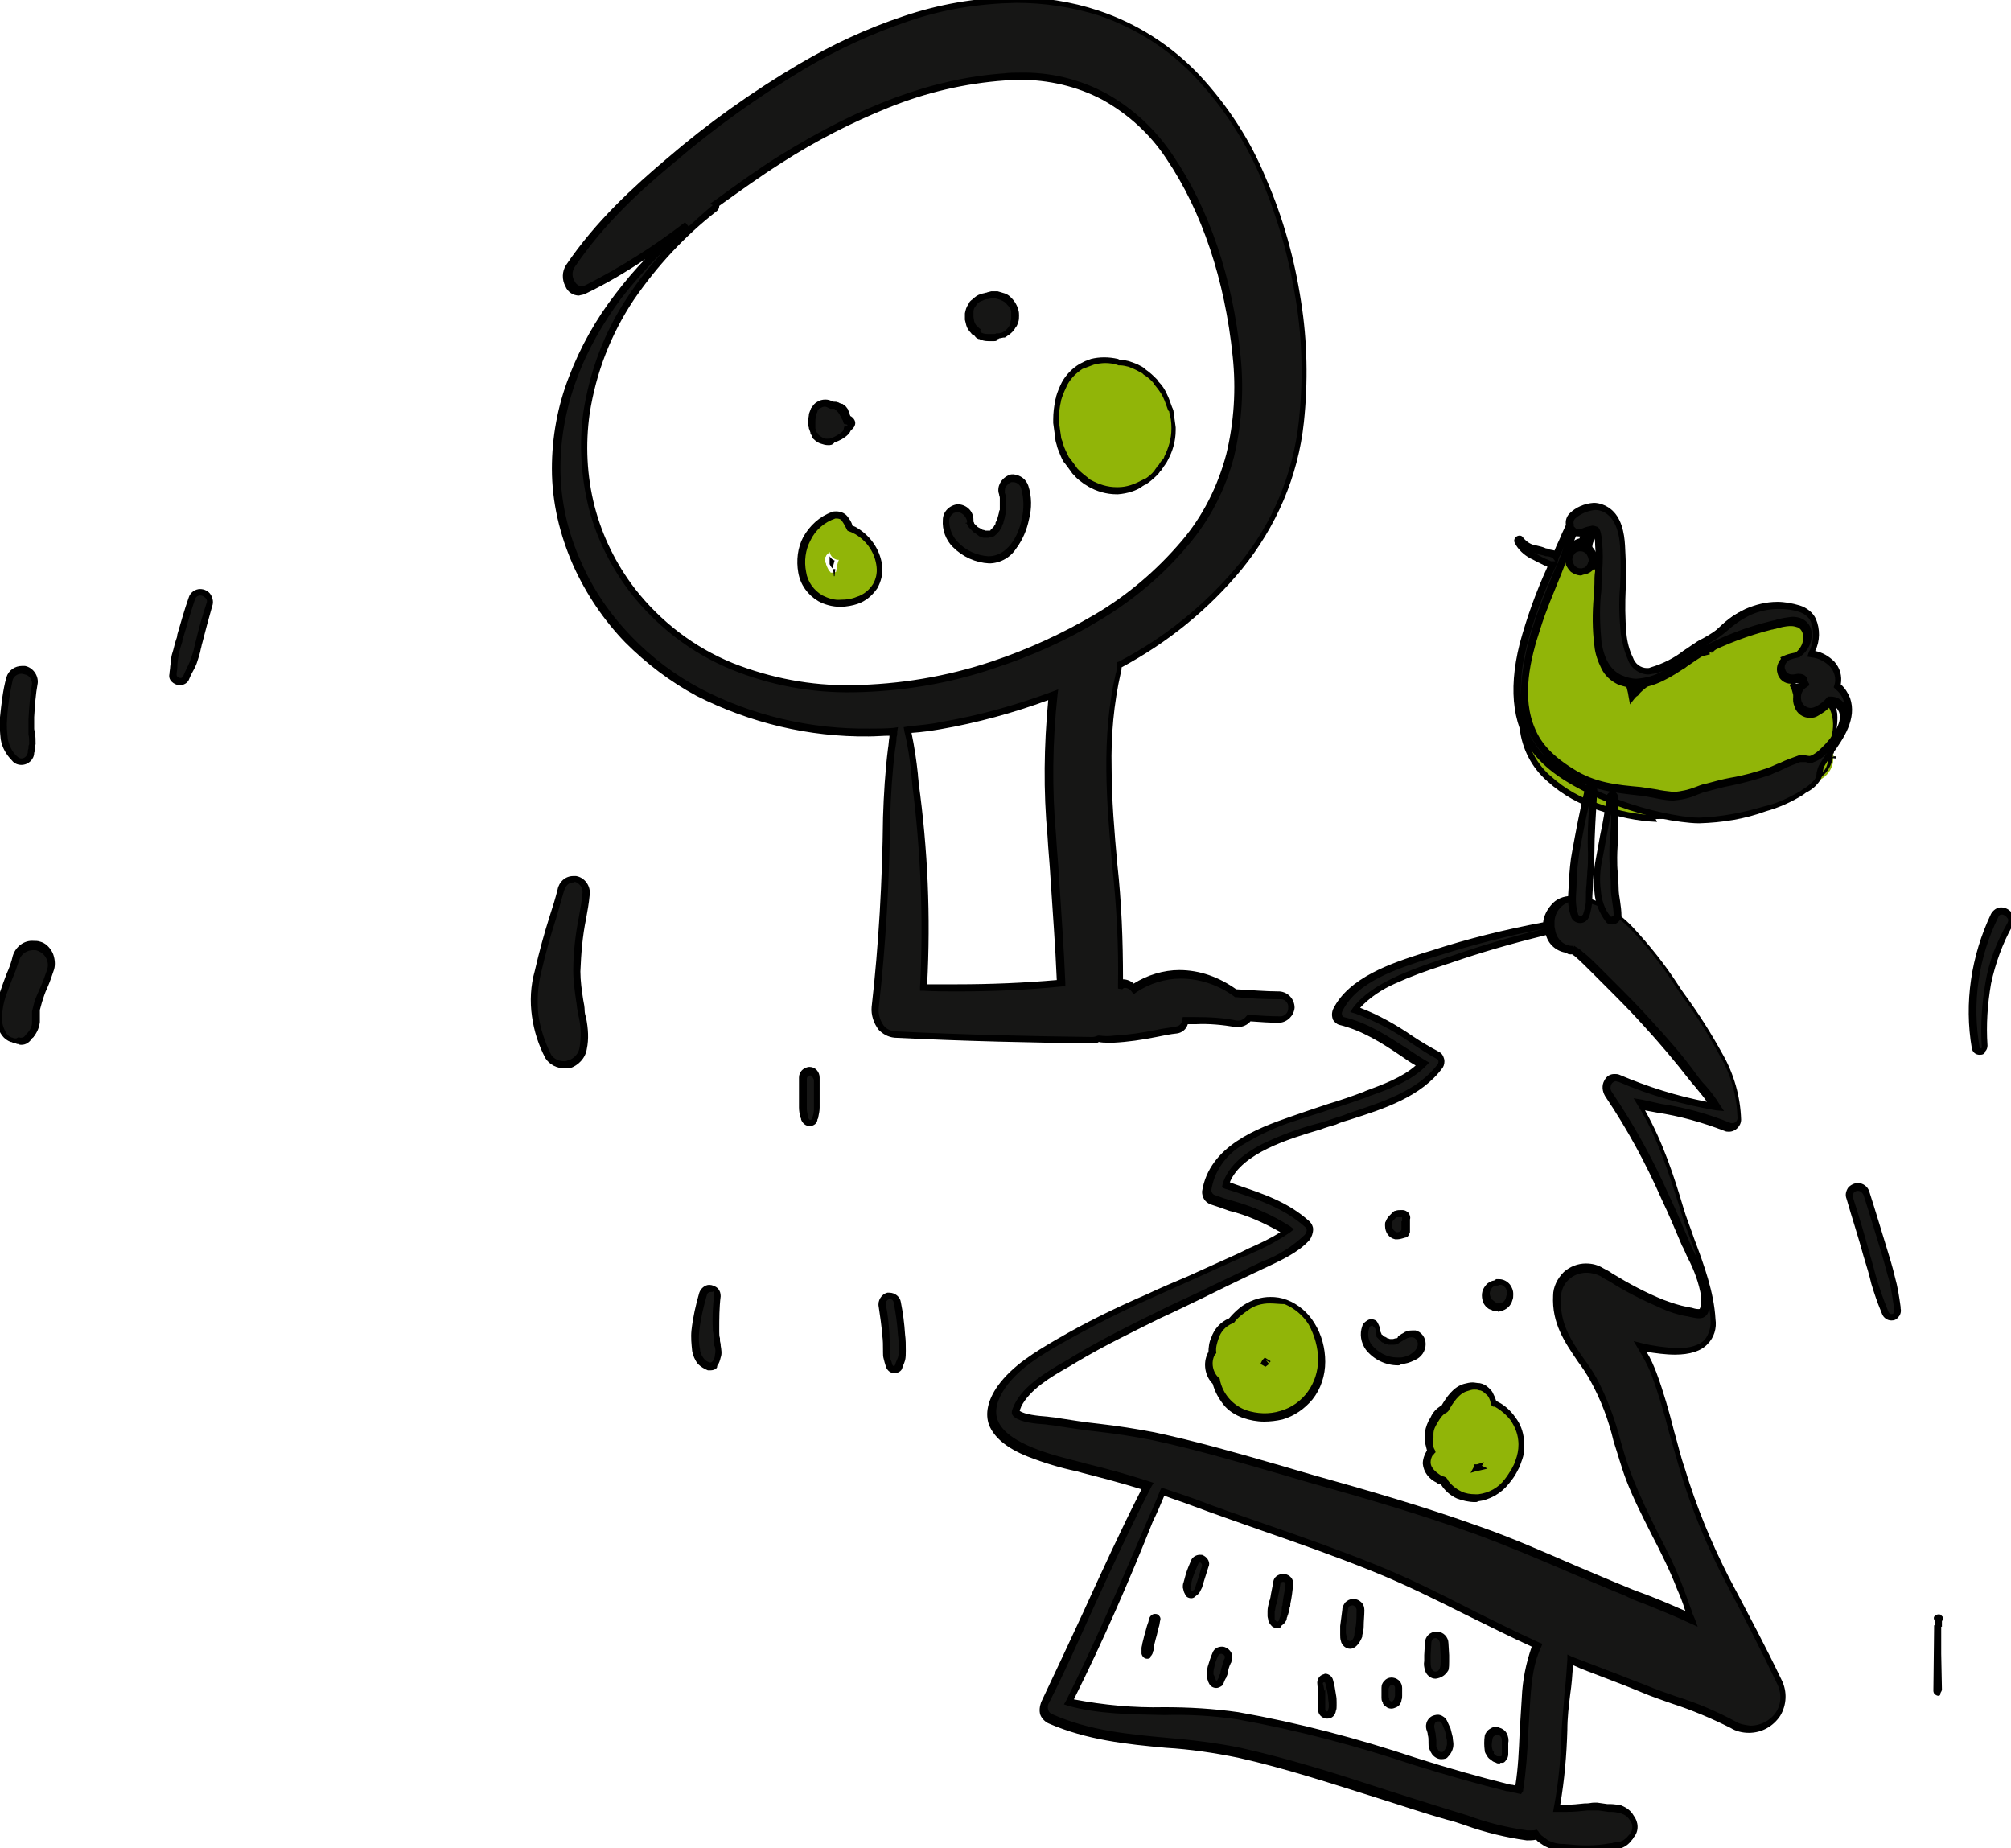 <?xml version="1.0" encoding="utf-8"?>
<!-- Generator: Adobe Illustrator 26.0.3, SVG Export Plug-In . SVG Version: 6.00 Build 0)  -->
<svg version="1.1" id="Group_652" xmlns="http://www.w3.org/2000/svg" xmlns:xlink="http://www.w3.org/1999/xlink" x="0px" y="0px"
	 width="282.4px" height="259.5px" viewBox="0 0 282.4 259.5" style="enable-background:new 0 0 282.4 259.5;" xml:space="preserve"
	>
<style type="text/css">
	.st0{clip-path:url(#SVGID_00000034069910814662761030000003210438167198437054_);}
	.st1{fill:#161615;}
	.st2{fill:#91B508;}
</style>
<g id="Group_651" transform="translate(0 0)">
	<g>
		<defs>
			<rect id="SVGID_1_" width="282.4" height="259.5"/>
		</defs>
		<clipPath id="SVGID_00000158011525321361834630000008908385538794504324_">
			<use xlink:href="#SVGID_1_"  style="overflow:visible;"/>
		</clipPath>
		
			<g id="Group_650" transform="translate(0 0)" style="clip-path:url(#SVGID_00000158011525321361834630000008908385538794504324_);">
			<path id="Path_1132" class="st1" d="M81.1,136.4c-0.1-3.6,0.8-7.2,1.3-10.8c0.1-1-0.5-1.9-1.5-2.1c-1-0.1-1.9,0.6-2.1,1.5
				c-1.1,3.8-2.4,7.5-3.2,11.4c-0.5,2-0.6,4.1-0.4,6.2c0.3,2,0.9,3.9,1.9,5.8c0.6,0.9,1.8,1.4,2.8,1.1c1.1-0.3,1.9-1.2,2.1-2.3
				c0.2-1.8,0.1-3.5-0.3-5.3C81.4,140.1,81.2,138.2,81.1,136.4"/>
			<path id="Path_1132_-_Outline" d="M79.3,150L79.3,150c-1.1,0-2.1-0.5-2.7-1.4c-1-1.9-1.6-3.8-1.9-5.9c-0.3-2.1-0.2-4.3,0.4-6.4
				c0.6-2.6,1.3-5.2,2.1-7.7c0.4-1.2,0.8-2.5,1.1-3.7c0.2-1.1,1.1-1.9,2.2-1.9c0.1,0,0.3,0,0.4,0c1.2,0.2,2.1,1.4,1.9,2.7
				c-0.1,1.1-0.3,2.2-0.5,3.3c-0.5,2.4-0.7,4.9-0.8,7.4c0,1.3,0.2,2.7,0.4,4c0.1,0.5,0.2,1,0.2,1.5c0,0.3,0.1,0.7,0.2,1
				c0.3,1.5,0.4,3,0.1,4.4c-0.2,1.3-1.2,2.3-2.4,2.7C79.8,150,79.6,150,79.3,150z M80.5,123.9c-0.9,0-1.2,0.9-1.3,1.2
				c-0.4,1.3-0.7,2.5-1.1,3.8c-0.8,2.5-1.5,5-2.1,7.6c-0.5,2-0.6,4-0.4,6c0.3,2,0.9,3.8,1.8,5.6c0.4,0.6,1.1,0.9,1.8,0.9l0,0
				c0.2,0,0.3,0,0.5-0.1c0.9-0.2,1.6-1,1.7-1.9c0.2-1.3,0.2-2.7-0.1-4.1c-0.1-0.3-0.1-0.7-0.2-1c-0.1-0.5-0.1-0.9-0.2-1.4
				c-0.2-1.4-0.4-2.8-0.4-4.2c0-2.5,0.3-5.1,0.8-7.6c0.2-1.1,0.4-2.2,0.5-3.3c0.1-0.7-0.4-1.4-1.1-1.6
				C80.7,123.9,80.6,123.9,80.5,123.9L80.5,123.9z"/>
			<path id="Path_1133" class="st2" d="M257.3,106.5C257.3,106.7,257.3,106.7,257.3,106.5"/>
			<path id="Path_1133_-_Outline" class="st2" d="M176.6,332.5"/>
			<path id="Path_1134" class="st2" d="M257.3,106.2c0,0.1,0,0.1,0,0.1C257.3,106.3,257.3,106.3,257.3,106.2"/>
			<path id="Path_1134_-_Outline" d="M257.8,106.4l-1-0.1c0,0,0,0,0,0c0,0,0-0.1,0-0.1l1,0c0,0,0,0,0,0v0
				C257.8,106.3,257.8,106.4,257.8,106.4z"/>
			<path id="Path_1135" class="st2" d="M257.2,104.7c0-0.1,0-0.1,0-0.2c1.1-2.3,0.9-5.4-1.1-6.9c-1.1-0.9-2.6-1-3.9-0.4
				c-0.1-0.4-0.2-0.8-0.4-1.2c0.1-0.2,0.3-0.4,0.4-0.7c0.5-0.7,0.9-1.5,1.3-2.2c0.1-0.2,0.2-0.5,0.3-0.7c-0.2,0.6,0.7-2.2,0.2-1
				c0.8-1.9,0-4.1-1.8-5.1c-0.8-0.5-1.7-0.7-2.7-0.6c-0.4,0.1-0.8,0.2-1.2,0.3c-0.1,0-0.2,0-0.3,0c-1.5,0.1-2.9,0.6-4.2,1.5
				c-0.8,0.6-1.5,1.2-2.2,1.9c-0.4,0.4-0.8,0.8-1.3,1.2c-0.3,0.2-0.9,0.6-0.7,0.6c-0.6,0.1-1.1,0.3-1.7,0.4c-0.8,0.3-1.5,0.9-2,1.5
				c-0.2,0.1-0.6,0.3-0.7,0.4c-0.6,0.3-1.2,0.5-1.7,0.8c-1.4,0.5-2.8,1.3-3.9,2.4c-0.2,0.2-0.4,0.5-0.6,0.7c-0.2-1.4-0.8-2.8-1.5-4
				c-0.1-0.2-0.3-0.5-0.4-0.7c-0.1-0.3-0.2-0.5-0.3-0.7l-0.1-0.6c-0.2-0.5-0.4-1-0.7-1.4c0.1,0.1-0.1-0.9-0.1-0.9
				c-0.1-2-0.3-4.1-0.6-6.1c-0.2-1.1-0.6-2.1-1-3.1c-0.6-1.3-1.6-2.8-0.6-4.2c0.3-0.5-0.3-1-0.7-0.6c-0.3,0.3-0.5,0.7-0.6,1.2l0,0
				c-1.1-0.1-2,1.5-2.7,2.3c-1.5,1.8-2.7,3.8-3.5,6c-1,2.9-1.7,6-2.2,9c-0.4,2.9-0.4,5.8,0,8.6c0.4,5.7,5.9,9.6,10.8,11.1
				c2.6,1,5.4,1.5,8.2,1.6c2.8,0,5.6-0.5,8.3-1.5c2.4-1,4.8-2.6,7-3.5c1.1-0.4,2.1-0.9,3.1-1.5c0.8,1,2,1.5,3.2,1.4
				c1.8-0.3,3.1-2,2.8-3.8c0-0.1,0-0.1,0-0.2c0,0.1,0.1,0.2,0.1,0.3c0,0.1,0,0.2,0,0.3C257.4,105.7,257.3,105.2,257.2,104.7
				L257.2,104.7z"/>
			<path id="Path_1135_-_Outline" d="M232.7,115.4c-2.8-0.1-5.5-0.7-8.1-1.6c-2.7-0.8-5.2-2.2-7.3-4.1c-2.2-1.9-3.6-4.6-3.9-7.5
				l0-0.5c-0.3-2.8-0.3-5.6,0.1-8.3c0-0.3,0.1-0.5,0.1-0.8c0.4-2.8,1.1-5.6,2-8.3c0.8-2.3,2-4.4,3.5-6.2c0.1-0.2,0.3-0.4,0.4-0.6
				c0.6-0.8,1.3-1.7,2.3-1.9c0.1-0.4,0.4-0.7,0.6-1c0.2-0.2,0.4-0.3,0.7-0.3c0.3,0,0.6,0.2,0.8,0.5c0.2,0.3,0.2,0.7,0,1
				c-0.6,1-0.2,2,0.4,3.1c0.1,0.2,0.2,0.4,0.3,0.6c0.4,1,0.8,2.1,1,3.2c0.3,1.3,0.4,2.7,0.4,4c0,0.7,0.1,1.4,0.1,2.1v0
				c0.1,0.3,0.1,0.6,0.1,0.9c0,0.1,0.1,0.2,0.1,0.3c0.2,0.3,0.4,0.7,0.5,1.1l0,0l0.1,0.5l0,0c0.1,0.2,0.2,0.4,0.3,0.6
				c0.1,0.2,0.3,0.4,0.4,0.7c0.6,1,1.1,2,1.4,3.1c1.1-1.1,2.4-1.9,3.8-2.4l0.2-0.1c0.6-0.3,1.2-0.5,1.7-0.8l0.1,0
				c0.1-0.1,0.4-0.2,0.5-0.3c0.6-0.7,1.3-1.2,2.1-1.5c0.4-0.2,0.8-0.3,1.3-0.4l0.3-0.1c0.1-0.1,0.3-0.3,0.4-0.4
				c0.1-0.1,0.2-0.2,0.3-0.2c0.2-0.2,0.5-0.4,0.7-0.7c0.2-0.2,0.4-0.3,0.5-0.5c0.1-0.1,0.3-0.3,0.4-0.4c0.6-0.6,1.2-1.1,1.9-1.6
				c1.3-0.9,2.8-1.4,4.4-1.5c0,0,0.2,0,0.3,0c0.1,0,0.2-0.1,0.3-0.1c0.3-0.1,0.6-0.1,0.9-0.2c0.1,0,0.3,0,0.4,0
				c0.9,0,1.8,0.3,2.6,0.7c1,0.5,1.7,1.4,2.1,2.4c0.3,0.9,0.3,1.9,0.1,2.8c0,0.1-0.1,0.3-0.1,0.4c0,0.2-0.1,0.4-0.2,0.6
				c0,0.2-0.1,0.3-0.1,0.4h0l0,0l0,0c-0.1,0.2-0.2,0.5-0.3,0.7v0c-0.3,0.7-0.7,1.4-1.1,2l-0.2,0.3c-0.1,0.1-0.2,0.3-0.3,0.4
				c0.1,0.2,0.1,0.3,0.2,0.5c0.4-0.1,0.9-0.2,1.3-0.2c0.9,0,1.8,0.3,2.6,0.9c1.1,0.9,1.7,2.1,1.9,3.5c0.1,1.3-0.1,2.7-0.6,3.9
				c0,0,0,0.1,0,0.1v0c0.1,0.5,0.2,1.1,0.1,1.6h-0.1c0,1.9-1.3,3.6-3.2,3.9c-0.2,0-0.4,0.1-0.6,0.1c-1.1-0.1-2.1-0.5-2.8-1.3
				c-0.9,0.5-1.7,0.9-2.7,1.3l-0.1,0.1c-1,0.4-2.1,1-3.2,1.6c-1.3,0.7-2.5,1.4-3.9,1.9c-2.7,1.1-5.6,1.6-8.4,1.6L232.7,115.4z
				 M222,76.7c-0.6,0.1-1.2,0.8-1.7,1.5c-0.2,0.2-0.3,0.4-0.5,0.6c-1.5,1.7-2.6,3.7-3.4,5.8c-0.9,2.7-1.6,5.4-2,8.2
				c0,0.3-0.1,0.5-0.1,0.8c-0.4,2.7-0.4,5.4-0.1,8.1l0,0.5c0.3,2.6,1.6,5.1,3.6,6.8c2,1.8,4.3,3.1,6.9,3.9c2.6,1,5.3,1.5,8.1,1.6
				c2.8,0.1,5.5-0.4,8.1-1.5c1.3-0.5,2.5-1.2,3.8-1.9c1.1-0.6,2.2-1.2,3.2-1.6l0.1-0.1c1-0.4,2-0.9,2.9-1.4l0.4-0.2l0.3,0.3
				c0.6,0.7,1.4,1.2,2.3,1.2c0.1,0,0.3,0,0.4,0c1.6-0.2,2.6-1.7,2.4-3.2c0-0.1,0-0.1,0-0.2l0.1,0c0-0.3-0.1-0.6-0.1-0.8l0-0.1v-0.1
				c0,0,0-0.1,0-0.1l0-0.1l0-0.1l0.1-0.1c1.2-2.7,0.5-5.2-0.9-6.3c-0.6-0.4-1.3-0.7-2-0.7c-0.5,0-1,0.1-1.4,0.3l-0.6,0.3l-0.1-0.6
				c-0.1-0.4-0.2-0.8-0.4-1.1l-0.1-0.2l0.2-0.2c0.1-0.2,0.3-0.4,0.4-0.6l0.2-0.3c0.4-0.6,0.8-1.2,1.1-1.9c0.1-0.2,0.1-0.4,0.2-0.5
				c0-0.1,0-0.1,0-0.2c0-0.1,0.1-0.2,0.1-0.3c0-0.2,0.1-0.4,0.2-0.6l0,0c0.7-1.7,0-3.6-1.6-4.5c-0.6-0.4-1.3-0.6-2-0.6
				c-0.1,0-0.2,0-0.3,0c-0.2,0-0.5,0.1-0.7,0.1c-0.1,0-0.3,0.1-0.4,0.1l-0.1,0h-0.1c0,0-0.1,0-0.3,0c-1.4,0.1-2.8,0.6-3.9,1.4
				c-0.6,0.4-1.2,0.9-1.8,1.5c-0.1,0.1-0.3,0.3-0.4,0.4c-0.2,0.2-0.4,0.3-0.5,0.5c-0.2,0.2-0.5,0.5-0.7,0.7
				c-0.1,0.1-0.2,0.2-0.3,0.3c-0.1,0.1-0.3,0.2-0.3,0.2c0.1-0.1,0.1-0.3,0.1-0.5c-0.1-0.2-0.2-0.3-0.4-0.3l0.1,1
				c-0.2,0-0.4,0.1-0.5,0.1c-0.4,0.1-0.7,0.2-1.1,0.3c-0.7,0.3-1.3,0.8-1.8,1.4l-0.1,0.1l-0.1,0c-0.2,0.1-0.4,0.2-0.6,0.3l-0.1,0.1
				h0c-0.6,0.3-1.2,0.5-1.8,0.8l-0.2,0.1c-1.3,0.5-2.5,1.2-3.5,2.2c-0.1,0.2-0.3,0.4-0.5,0.5l-0.2,0.2l-0.7,0.9l-0.2-1.1
				c-0.2-1.4-0.7-2.6-1.5-3.8c-0.1-0.2-0.3-0.4-0.4-0.7l0-0.1l0-0.1c-0.1-0.2-0.2-0.4-0.3-0.6l-0.1-0.1l-0.1-0.6
				c-0.1-0.3-0.2-0.6-0.4-0.9c-0.1-0.2-0.2-0.3-0.2-0.5l0.8-0.6c-0.2-0.2-0.5-0.2-0.7,0c-0.1,0.1-0.1,0.2-0.1,0.3
				c0-0.2-0.1-0.5-0.1-0.7c0,0,0-0.1,0-0.1v0c-0.1-0.7-0.1-1.4-0.1-2.1c0-1.3-0.2-2.6-0.4-3.9c-0.2-1-0.6-2-1-3
				c-0.1-0.2-0.2-0.4-0.3-0.6c-0.6-0.9-0.8-2.1-0.7-3.2l0,0.1l-0.2,0.6L222,76.7z"/>
			<path id="Path_1136" class="st2" d="M257.3,106.4L257.3,106.4L257.3,106.4L257.3,106.4"/>
			<path id="Path_1136_-_Outline" d="M257.8,106.5l-1-0.1v-0.1l1,0V106.5L257.8,106.5z"/>
			<path id="Path_1137" class="st2" d="M213.7,202.2c-0.1-1-0.5-2-1.1-2.9c-0.7-0.9-1.5-1.6-2.5-2.1c-0.1,0-0.1-0.1-0.2-0.1
				c-0.1-0.5-0.3-0.9-0.5-1.3c-0.2-0.2-0.3-0.4-0.5-0.6c-0.3-0.3-0.7-0.5-1.1-0.6c-0.6-0.2-1.3-0.2-1.9,0c-1.3,0.4-2.3,1.8-3,3
				c-0.1,0-0.1,0.1-0.2,0.1c-0.5,0.4-1,0.9-1.3,1.5c-0.4,0.6-0.7,1.2-0.7,1.9c0,0.4,0,0.9,0,1.3c0,0.5,0.2,0.9,0.3,1.3
				c-0.1,0.1-0.2,0.2-0.3,0.3c-0.3,0.4-0.4,0.9-0.4,1.4c0.1,1,0.8,1.9,1.8,2.3c0.2,0.1,0.4,0.2,0.6,0.2c0,0.1,0.1,0.1,0.1,0.2
				c0.5,0.7,1.3,1.3,2.1,1.7c0.9,0.4,1.8,0.5,2.7,0.5c1.6-0.2,3.1-1,4.1-2.3c0.4-0.6,0.8-1.2,1.2-1.8c0.3-0.5,0.5-1,0.6-1.6
				C213.7,203.9,213.8,203.1,213.7,202.2"/>
			<path id="Path_1137_-_Outline" d="M207.1,210.9L207.1,210.9c-0.8,0-1.7-0.2-2.5-0.5c-0.9-0.4-1.7-1.1-2.2-1.9
				c0,0-0.1-0.1-0.1-0.1l-0.1,0c-0.2,0-0.3-0.1-0.4-0.2c-1.1-0.5-1.9-1.5-2-2.7c0-0.6,0.2-1.2,0.5-1.7c0,0,0.1-0.1,0.1-0.1
				c-0.1-0.4-0.2-0.8-0.3-1.2v0v0c0-0.2,0-0.4,0-0.7c0-0.2,0-0.4,0-0.7v0c0.1-0.7,0.4-1.5,0.8-2.1c0.3-0.7,0.8-1.2,1.4-1.6l0,0
				l0.1,0c0.7-1.2,1.7-2.7,3.2-3.1c0.4-0.1,0.8-0.2,1.2-0.2c0.3,0,0.6,0.1,1,0.1c0.5,0.1,0.9,0.3,1.3,0.7l0,0
				c0.2,0.2,0.4,0.4,0.5,0.6l0,0l0,0c0.2,0.4,0.4,0.8,0.5,1.2c1.1,0.5,2,1.3,2.7,2.3c0.7,0.9,1.1,2,1.2,3.1c0.1,0.9,0.1,1.8-0.2,2.7
				c-0.2,0.6-0.4,1.2-0.7,1.7l-0.1,0.2c-0.3,0.6-0.7,1.1-1.1,1.6c-1.1,1.4-2.7,2.3-4.4,2.5C207.5,210.9,207.3,210.9,207.1,210.9z
				 M201.2,202.5c0,0.4,0.1,0.8,0.3,1.1l0.1,0.3l-0.2,0.2c0,0.1-0.1,0.1-0.1,0.1c0,0-0.1,0.1-0.1,0.1c-0.2,0.3-0.3,0.7-0.3,1
				c0,1,1.1,1.6,1.5,1.9c0.1,0,0.2,0.1,0.3,0.1c0.1,0,0.2,0.1,0.3,0.1l0.1,0.1l0.1,0.1c0,0,0,0.1,0.1,0.1c0,0,0,0.1,0,0.1l0,0
				c0.5,0.7,1.1,1.2,1.9,1.6c0.6,0.3,1.3,0.4,2,0.4l0,0c0.1,0,0.3,0,0.4,0c1.5-0.2,2.8-0.9,3.7-2.1c0.4-0.5,0.7-1,1-1.5l0.1-0.2
				c0.3-0.5,0.4-0.9,0.6-1.5c0.2-0.7,0.3-1.5,0.2-2.3c-0.1-1-0.5-1.9-1-2.7c-0.6-0.8-1.4-1.5-2.3-2l-0.1,0c0,0-0.1,0-0.1,0l-0.2-0.1
				l-0.1-0.2c-0.1-0.4-0.2-0.8-0.4-1.1c-0.1-0.2-0.3-0.3-0.5-0.5c-0.2-0.2-0.5-0.4-0.8-0.4l0,0c-0.2-0.1-0.4-0.1-0.7-0.1
				c-0.3,0-0.6,0.1-0.9,0.2c-1.2,0.3-2.1,1.7-2.7,2.8l-0.1,0.1l-0.1,0.1c0,0-0.1,0-0.1,0.1l-0.1,0c-0.5,0.3-0.8,0.8-1.1,1.3l0,0l0,0
				c-0.3,0.5-0.6,1-0.6,1.6c0,0.2,0,0.4,0,0.6C201.2,202.1,201.2,202.3,201.2,202.5z"/>
			<path id="Path_1138" class="st2" d="M207.5,206L207.5,206C207.5,206,207.5,206,207.5,206"/>
			<path id="Path_1138_-_Outline" d="M206.5,206.8l0.5-0.9l0-0.3h0.4l1-0.3l-0.3,0.5l0.8,0.4l-1.3,0.3c0,0,0,0-0.1,0L206.5,206.8z"
				/>
			<path id="Path_1139" class="st2" d="M176.8,190.8L176.8,190.8c0-0.1,0-0.1-0.1-0.2C176.7,190.7,176.7,190.7,176.8,190.8
				L176.8,190.8L176.8,190.8L176.8,190.8L176.8,190.8L176.8,190.8C176.8,190.8,176.8,190.8,176.8,190.8L176.8,190.8L176.8,190.8
				L176.8,190.8"/>
			<path id="Path_1139_-_Outline" d="M177.9,192.3l-1.2-0.9h-0.2l-0.1-0.3l-0.1-0.1v-0.1l-0.3-1.4l0.6,0.5l0-0.1l0.4,0.4l0.2,0.1
				l0,0l0,0l0.1,0c0,0,0.1,0.1,0.1,0.1l0,0l0,0.2h0L177.9,192.3z"/>
			<path id="Path_1140" class="st2" d="M184.1,186c-0.8-1.4-2.1-2.5-3.7-3.1c-1.8-0.7-3.9-0.4-5.5,0.7c-0.8,0.5-1.5,1.1-2.1,1.8
				c-1.1,0.5-1.9,1.4-2.3,2.5c-0.3,0.7-0.4,1.4-0.4,2.1c0,0.1-0.1,0.1-0.1,0.2c-0.7,1.3-0.4,2.9,0.7,3.9c0.5,2.1,2,3.9,4,4.6
				c1.6,0.6,3.4,0.6,5.1,0.1c1.5-0.5,2.9-1.4,3.9-2.6C186.1,193.2,185.9,189,184.1,186"/>
			<path id="Path_1140_-_Outline" d="M177.5,199.6L177.5,199.6c-1,0-2-0.2-2.9-0.5c-1.1-0.4-2.1-1-2.8-1.9c-0.7-0.9-1.2-1.8-1.5-2.9
				c-1.1-1.1-1.4-2.9-0.7-4.3c0,0,0-0.1,0.1-0.1c0-0.7,0.1-1.5,0.4-2.1c0.4-1.2,1.3-2.2,2.5-2.7c0.6-0.7,1.3-1.4,2.1-1.9
				c1.1-0.7,2.4-1.1,3.7-1.1c0.8,0,1.5,0.1,2.3,0.4c1.6,0.6,3,1.8,3.9,3.3c1,1.6,1.5,3.5,1.5,5.4c0,1.9-0.6,3.8-1.8,5.3
				c-1.1,1.3-2.5,2.3-4.2,2.8C179.2,199.5,178.4,199.6,177.5,199.6z M178.3,183c-1.1,0-2.2,0.3-3.1,1c-0.7,0.5-1.4,1-1.9,1.7
				l-0.1,0.1l-0.1,0c-1,0.4-1.7,1.2-2,2.2c-0.2,0.6-0.4,1.2-0.3,1.9v0.1l-0.1,0.1c0,0-0.1,0.1-0.1,0.1c0,0,0,0,0,0
				c-0.6,1.1-0.3,2.5,0.6,3.3l0.1,0.1l0,0.1c0.4,2,1.8,3.6,3.7,4.3c1.5,0.5,3.2,0.6,4.8,0.1c3.2-0.9,5.3-3.9,5.3-7.2
				c0-1.7-0.5-3.4-1.3-4.9c-0.8-1.3-2-2.3-3.4-2.9C179.7,183.1,179,183,178.3,183z"/>
			<path id="Path_1141" class="st2" d="M177.9,191C177.9,191,177.9,191,177.9,191L177.9,191l0.1-0.1C177.9,191,177.9,191,177.9,191"
				/>
			<path id="Path_1141_-_Outline" d="M178.3,191.3L178.3,191.3l-0.8-0.5c0-0.1,0.1-0.2,0.1-0.2l0.8,0.5l0,0.1L178.3,191.3
				L178.3,191.3L178.3,191.3L178.3,191.3z"/>
			<path id="Path_1142" class="st2" d="M177.6,191.3L177.6,191.3l0.1-0.1l0,0C177.7,191.2,177.6,191.3,177.6,191.3"/>
			<path id="Path_1142_-_Outline" d="M177.7,191.9l-0.7-0.4l0.2-0.4c0.1-0.2,0.2-0.3,0.4-0.4l0.2,0.3l0.1-0.1l0,0l-0.1,0.1l0.4,0.5
				l-0.1,0.1L177.7,191.9z"/>
			<path id="Path_1143" class="st1" d="M114.7,154.2c0-0.9,0-1.9,0-2.8c0-0.5-0.4-0.9-0.9-1c-0.5,0-0.9,0.4-1,0.9c0,0,0,0,0,0.1
				c0,0.9,0,1.9,0,2.8c0,0.5,0,0.9,0,1.4c0,0.5,0.1,1,0.3,1.5c0.1,0.4,0.5,0.6,0.9,0.5c0.2-0.1,0.4-0.3,0.5-0.5
				c0.2-0.5,0.3-1,0.3-1.5C114.7,155.1,114.7,154.7,114.7,154.2"/>
			<path id="Path_1143_-_Outline" d="M113.7,158.1c-0.6,0-1-0.4-1.2-0.9c0-0.1,0-0.2-0.1-0.3c-0.1-0.4-0.2-0.9-0.2-1.4
				c0-0.2,0-0.5,0-0.7s0-0.5,0-0.7c0-0.9,0-1.9,0-2.8c0-0.8,0.6-1.4,1.4-1.5h0.1c0.8,0,1.4,0.7,1.4,1.5c0,0.5,0,0.9,0,1.4
				c0,0.5,0,0.9,0,1.4c0,0.5,0,0.9,0,1.4c0,0.5-0.1,0.9-0.2,1.4c0,0.1,0,0.2-0.1,0.2C114.8,157.7,114.3,158.1,113.7,158.1z
				 M113.8,151L113.8,151c-0.3,0-0.5,0.2-0.5,0.5c0,0.9,0,1.9,0,2.8c0,0.2,0,0.5,0,0.7s0,0.5,0,0.7c0,0.4,0.1,0.7,0.2,1.1
				c0,0.1,0,0.2,0.1,0.3c0,0.1,0.2,0.2,0.3,0.1c0.1,0,0.1-0.1,0.1-0.1c0-0.1,0-0.2,0.1-0.2c0.1-0.4,0.2-0.7,0.2-1.1
				c0-0.5,0-0.9,0-1.4c0-0.5,0-0.9,0-1.4c0-0.5,0-0.9,0-1.4C114.1,151.2,114,151,113.8,151L113.8,151z"/>
			<path id="Path_1144" class="st1" d="M272.3,232.4c0-0.8,0-1.6,0-2.4l0-1.2c0-0.1,0-0.2,0-0.4c0,0.1,0,0.2,0,0.3l0,1.2l0,2.5
				l-0.1,5c0,0.1,0.1,0.1,0.2,0.1c0.1,0,0.1-0.1,0.1-0.1C272.3,235.8,272.3,234.1,272.3,232.4"/>
			<path id="Path_1144_-_Outline" d="M272.2,238.1c-0.2,0-0.3-0.1-0.5-0.2c-0.1-0.1-0.2-0.3-0.2-0.5l0.1-8.8c0-0.1,0-0.2,0-0.3v-0.1
				h1v0c0,0.2,0,0.3,0,0.4l0,1.2c0,0.4,0,0.8,0,1.2s0,0.8,0,1.2l0.1,5c0,0.2-0.1,0.3-0.2,0.5C272.5,238,272.4,238.1,272.2,238.1z"/>
			<path id="Path_1145" class="st1" d="M272.2,227.5c0,0.3,0,0.6,0,0.9C272.2,228.1,272.2,227.8,272.2,227.5"/>
			<path id="Path_1145_-_Outline" d="M272.7,228.4h-1c0-0.3,0-0.7,0-1h1C272.7,227.8,272.7,228.1,272.7,228.4z"/>
			<path id="Path_1146" class="st1" d="M272.1,227.2c0.1,0.1,0.1,0.2,0.1,0.3c0-0.1,0-0.2,0.1-0.3C272.5,227,271.9,227,272.1,227.2"
				/>
			<path id="Path_1146_-_Outline" d="M272.7,227.6l-1,0c0,0,0,0,0,0c-0.1-0.2-0.2-0.4-0.1-0.6c0.2-0.3,0.6-0.4,0.9-0.3
				c0.1,0.1,0.2,0.2,0.3,0.3C272.9,227.1,272.9,227.4,272.7,227.6C272.7,227.5,272.7,227.6,272.7,227.6z"/>
			<path id="Path_1147" class="st1" d="M211.4,245.9c0-0.1,0-0.3,0-0.4l0,0.3c0-0.1,0-0.1,0-0.2c0-0.1,0-0.1,0-0.2
				c0-0.2,0-0.4,0-0.5c0-0.1,0-0.2,0-0.2c0.1-0.3,0-0.7-0.1-0.9c-0.2-0.3-0.4-0.5-0.7-0.6c-0.3-0.1-0.6,0-0.9,0.1
				c-0.3,0.2-0.5,0.4-0.5,0.7c-0.2,0.6-0.2,1.3,0,1.9c0,0.2,0.1,0.4,0.2,0.5c0.1,0.1,0.1,0.2,0.2,0.3c0.1,0.1,0.2,0.2,0.3,0.2
				c0.1,0.1,0.3,0.2,0.4,0.2c0.2,0,0.4,0,0.6,0c0.1,0,0.1-0.1,0.2-0.1c0.1,0,0.2-0.1,0.2-0.2c0.1-0.1,0.2-0.3,0.2-0.5
				c0,0,0-0.1,0-0.1c0,0,0-0.1,0-0.1C211.4,246,211.3,246,211.4,245.9"/>
			<path id="Path_1147_-_Outline" d="M210.5,247.6c-0.1,0-0.3,0-0.4-0.1c-0.2-0.1-0.4-0.1-0.6-0.3c-0.1-0.1-0.3-0.2-0.4-0.3l0,0
				c-0.1-0.1-0.2-0.2-0.3-0.4l0,0c-0.1-0.2-0.3-0.4-0.3-0.7c-0.1-0.7-0.1-1.4,0-2.1c0.1-0.4,0.4-0.8,0.8-1c0.3-0.2,0.6-0.3,0.9-0.2
				c0.2,0,0.3,0,0.4,0.1c0.4,0.1,0.8,0.4,1,0.8c0.2,0.4,0.3,0.9,0.2,1.3c0,0,0,0.1,0,0.1c0,0,0,0.1,0,0.1c0,0.1,0,0.3,0,0.4v0
				c0,0.1,0,0.2,0,0.3v0c0,0,0,0.1,0,0.1c0,0.1,0,0.1,0,0.2c0,0,0,0,0,0.1l0,0c0,0.1,0,0.1,0,0.2v0c0,0,0,0,0,0.1v0
				c0,0.3-0.1,0.6-0.3,0.8c-0.1,0.2-0.2,0.3-0.4,0.4l0,0l-0.1,0l-0.1,0l-0.1,0l-0.1,0C210.7,247.6,210.6,247.6,210.5,247.6z
				 M209.9,246.3c0.1,0.1,0.1,0.1,0.2,0.2l0,0c0.1,0.1,0.2,0.1,0.3,0.1h0c0,0,0.1,0,0.1,0c0.1,0,0.1,0,0.2,0l0,0l0.1,0c0,0,0,0,0,0
				l0,0c0,0,0.1-0.1,0.1-0.2c0,0,0-0.1,0-0.1c0,0,0,0,0-0.1v0c0-0.1,0-0.1,0-0.2c0,0,0,0,0-0.1l0,0l0-0.3h0c0,0,0,0,0-0.1l0-0.1
				c0-0.2,0-0.4,0-0.6v0l0,0c0,0,0-0.1,0-0.1c0,0,0-0.1,0-0.2c0-0.2,0-0.4-0.1-0.6c-0.1-0.1-0.2-0.3-0.4-0.3h0c-0.1,0-0.1,0-0.2,0
				c-0.1,0-0.2,0-0.3,0.1c-0.2,0.1-0.3,0.3-0.3,0.4c-0.1,0.5-0.2,1.1,0,1.6c0,0.1,0.1,0.2,0.2,0.3l0,0
				C209.7,246.2,209.8,246.3,209.9,246.3L209.9,246.3z"/>
			<path id="Path_1148" class="st1" d="M203.7,243.9c0-0.4-0.1-0.8-0.2-1.1c-0.1-0.4-0.3-0.7-0.4-1.1c-0.1-0.3-0.4-0.4-0.7-0.5
				c-0.2-0.1-0.5,0-0.7,0.1c-0.5,0.2-0.8,0.8-0.6,1.3c0.1,0.3,0.1,0.6,0.2,0.8c0,0.3,0.1,0.7,0.1,1c0,0.3,0,0.6,0.1,0.9
				c0.1,0.3,0.2,0.5,0.3,0.7c0.3,0.5,0.8,0.6,1.3,0.4c0.1,0,0.1-0.1,0.2-0.2c0.4-0.4,0.6-0.9,0.6-1.4
				C203.7,244.5,203.7,244.2,203.7,243.9"/>
			<path id="Path_1148_-_Outline" d="M202.4,247c-0.5,0-1-0.3-1.3-0.7c-0.2-0.3-0.3-0.5-0.4-0.8v0c-0.1-0.3-0.1-0.5-0.1-0.8
				c0-0.1,0-0.1,0-0.2c0-0.3,0-0.6-0.1-0.9c0-0.3-0.1-0.5-0.2-0.8c-0.2-0.8,0.2-1.6,0.9-1.9c0.3-0.1,0.7-0.2,1-0.1h0
				c0.4,0.1,0.8,0.4,1,0.8c0.2,0.4,0.3,0.7,0.5,1.1c0.1,0.4,0.2,0.8,0.3,1.2c0,0.3,0.1,0.7,0.1,1c0,0.7-0.3,1.3-0.8,1.8
				C203.2,246.9,202.8,247,202.4,247z M201.7,245.2c0.1,0.2,0.2,0.4,0.3,0.6c0.1,0.1,0.2,0.2,0.4,0.2c0.1,0,0.2,0,0.3-0.1
				c0.3-0.3,0.5-0.7,0.5-1.1c0-0.3,0-0.6-0.1-0.8c0-0.3-0.1-0.7-0.2-1c-0.1-0.3-0.3-0.7-0.4-1c-0.1-0.1-0.2-0.2-0.3-0.3
				c-0.1,0-0.3,0-0.4,0h0c-0.3,0.1-0.4,0.4-0.4,0.8c0.1,0.3,0.1,0.6,0.2,0.9v0c0,0.3,0.1,0.7,0.1,1c0,0.1,0,0.2,0,0.2
				C201.7,244.8,201.7,245,201.7,245.2z"/>
			<path id="Path_1149" class="st1" d="M202.8,232.3l-0.1-1.7c0-0.6-0.5-1.1-1.1-1.1c-0.6,0-1.1,0.5-1.1,1.1c0,0,0,0,0,0.1l-0.1,1.7
				c0,0.3,0,0.6,0,0.9c0,0.4,0,0.8,0.1,1.1c0.1,0.5,0.6,0.8,1.1,0.9c0.5,0,0.9-0.4,1.1-0.9c0.1-0.4,0.1-0.7,0.1-1.1
				C202.8,232.9,202.8,232.6,202.8,232.3"/>
			<path id="Path_1149_-_Outline" d="M201.6,235.7c-0.7,0-1.3-0.5-1.5-1.2c-0.1-0.4-0.2-0.8-0.1-1.3v0c0-0.1,0-0.3,0-0.4
				c0-0.1,0-0.3,0-0.4l0.1-1.7c0-0.9,0.7-1.6,1.6-1.6h0.1c0.9,0,1.6,0.8,1.6,1.6l0.1,1.7c0,0.2,0,0.3,0,0.5c0,0.2,0,0.3,0,0.4
				c0,0.4,0,0.8-0.1,1.2C203,235.2,202.4,235.6,201.6,235.7L201.6,235.7z M200.9,233.2c0,0.3,0,0.7,0.1,1c0.1,0.3,0.3,0.5,0.6,0.5
				c0.3,0,0.5-0.2,0.6-0.5c0.1-0.3,0.1-0.6,0.1-0.9c0-0.1,0-0.3,0-0.4c0-0.1,0-0.3,0-0.5l-0.1-1.7c0-0.3-0.3-0.7-0.6-0.7
				c-0.4,0-0.6,0.3-0.6,0.7l-0.1,1.7c0,0.1,0,0.3,0,0.4C200.9,232.9,200.9,233.1,200.9,233.2L200.9,233.2z"/>
			<path id="Path_1150" class="st1" d="M196.1,236.4c-0.3-0.4-0.9-0.4-1.3,0c0,0,0,0,0,0c-0.2,0.2-0.3,0.4-0.3,0.7v0.7
				c0,0.1,0,0.2,0,0.4c0,0.2,0,0.4,0.1,0.6c0,0.1,0.1,0.1,0.1,0.2c0.1,0.1,0.1,0.2,0.2,0.3c0.1,0.1,0.3,0.2,0.5,0.2
				c0.2,0,0.3,0,0.4-0.1c0.2-0.1,0.3-0.3,0.4-0.5c0-0.2,0.1-0.4,0.1-0.6c0-0.1,0-0.3,0-0.4V237C196.3,236.8,196.2,236.5,196.1,236.4
				"/>
			<path id="Path_1150_-_Outline" d="M195.4,239.9c-0.3,0-0.6-0.1-0.8-0.3c-0.2-0.1-0.3-0.3-0.4-0.4l0,0l0-0.1c0,0,0-0.1-0.1-0.1
				l0,0l0-0.1c-0.1-0.2-0.1-0.4-0.1-0.6c0-0.1,0-0.2,0-0.3c0,0,0-0.1,0-0.1V237c0-0.4,0.1-0.7,0.4-1c0.5-0.6,1.4-0.6,2-0.1
				c0,0,0,0,0.1,0.1c0.3,0.3,0.4,0.7,0.4,1v0.7c0,0,0,0.1,0,0.1c0,0.1,0,0.2,0,0.3c0,0.2,0,0.4-0.1,0.6l0,0.1
				c-0.1,0.4-0.3,0.7-0.7,0.9C195.9,239.8,195.6,239.9,195.4,239.9L195.4,239.9z M195.1,238.7C195.1,238.7,195.1,238.7,195.1,238.7
				L195.1,238.7c0.1,0.1,0.2,0.2,0.3,0.2l0,0c0.1,0,0.2,0,0.2-0.1l0,0c0.1-0.1,0.1-0.1,0.2-0.2l0-0.1c0-0.1,0.1-0.3,0.1-0.4v0
				c0-0.1,0-0.1,0-0.2c0,0,0-0.1,0-0.1V237c0-0.1,0-0.2-0.1-0.3l0,0c-0.1-0.1-0.2-0.1-0.3-0.1h0c-0.1,0-0.2,0-0.3,0.1
				c-0.1,0.1-0.1,0.2-0.2,0.4v0.7c0,0,0,0.1,0,0.1c0,0.1,0,0.1,0,0.2c0,0.1,0,0.3,0.1,0.4v0C195,238.6,195.1,238.6,195.1,238.7
				L195.1,238.7z"/>
			<path id="Path_1151" class="st1" d="M189.9,225.1c-0.3,0-0.5,0.1-0.7,0.3c-0.2,0.2-0.3,0.5-0.3,0.8c-0.1,0.8-0.2,1.5-0.3,2.3
				c0,0.4,0,0.7,0,1.1c0,0.3,0,0.5,0.1,0.8c0.1,0.4,0.4,0.7,0.8,0.7c0.7,0,1-0.7,1.1-1.3c0.1-0.4,0.2-0.8,0.2-1.3
				c0.1-0.8,0.1-1.5,0.1-2.3C191,225.6,190.5,225.1,189.9,225.1"/>
			<path id="Path_1151_-_Outline" d="M189.6,231.5c-0.6,0-1.2-0.5-1.3-1.1v0c-0.1-0.3-0.1-0.6-0.1-0.9v-0.1c0-0.4,0-0.7,0-1.1
				c0.1-0.7,0.2-1.5,0.3-2.3c0-0.4,0.2-0.7,0.4-1c0.3-0.3,0.7-0.5,1.1-0.5h0.1c0.4,0,0.8,0.2,1.1,0.5c0.3,0.3,0.4,0.7,0.4,1.1
				c0,0.7-0.1,1.5-0.1,2.3c0,0.4-0.1,0.8-0.2,1.2l0,0.2C190.9,230.8,190.3,231.5,189.6,231.5z M189.2,230.1c0,0.2,0.2,0.3,0.4,0.3
				c0.4,0,0.6-0.7,0.6-0.9l0-0.2c0.1-0.3,0.1-0.7,0.2-1c0.1-0.8,0.1-1.6,0.1-2.3c0-0.1-0.1-0.3-0.2-0.4c-0.1-0.1-0.2-0.2-0.4-0.2
				c-0.1,0-0.3,0.1-0.4,0.1c-0.1,0.1-0.2,0.3-0.2,0.5c-0.1,0.8-0.2,1.6-0.3,2.3c0,0.3,0,0.6,0,0.9v0.1
				C189.1,229.7,189.1,229.9,189.2,230.1L189.2,230.1z"/>
			<path id="Path_1152" class="st1" d="M187.2,239.1c0-0.4-0.1-0.7-0.1-1.1c-0.1-0.7-0.2-1.3-0.4-1.9c-0.1-0.4-0.5-0.6-0.8-0.5
				c-0.3,0.1-0.6,0.5-0.5,0.8c0.1,0.3,0.1,0.6,0.2,0.9c0,0,0,0.1,0,0.1c0,0.1,0,0.2,0,0.2c0,0.2,0,0.3,0,0.5c0,0.6,0,1.3,0,1.9
				c0,0.4,0.3,0.7,0.7,0.8c0.4,0.1,0.7-0.2,0.8-0.6c0-0.2,0.1-0.4,0.1-0.7C187.2,239.4,187.2,239.3,187.2,239.1"/>
			<path id="Path_1152_-_Outline" d="M186.4,241.3L186.4,241.3c-0.1,0-0.1,0-0.2,0c-0.6-0.1-1.1-0.6-1.1-1.2c0-0.4,0-0.7,0-1.1
				c0-0.3,0-0.6,0-0.8c0-0.2,0-0.3,0-0.5c0,0,0-0.1,0-0.1c0,0,0-0.1,0-0.1v0v0l0-0.1v0c0-0.3-0.1-0.6-0.1-0.9v0
				c-0.1-0.6,0.2-1.2,0.8-1.4h0c0.1,0,0.2-0.1,0.3-0.1c0.5,0,1,0.4,1.1,0.9c0.2,0.7,0.3,1.3,0.4,2c0.1,0.5,0.1,0.8,0.1,1.1
				c0,0.2,0,0.3,0,0.5c0,0.2,0,0.5-0.1,0.7l0,0C187.5,240.9,187,241.3,186.4,241.3z M186.1,237.4c0,0,0,0.1,0,0.1c0,0,0,0.1,0,0.1v0
				c0,0.2,0,0.3,0,0.5v0c0,0.3,0,0.6,0,0.9c0,0.3,0,0.7,0,1c0,0.1,0.1,0.3,0.2,0.3h0c0.1,0,0.2-0.1,0.2-0.1l0,0
				c0-0.2,0.1-0.4,0.1-0.5c0-0.1,0-0.3,0-0.4v0c0-0.3-0.1-0.6-0.1-1.1c-0.1-0.6-0.2-1.3-0.4-1.9c0-0.1-0.1-0.1-0.2-0.1
				c-0.1,0-0.2,0.2-0.1,0.3c0.1,0.3,0.1,0.6,0.2,0.9v0C186.1,237.3,186.1,237.3,186.1,237.4L186.1,237.4z"/>
			<path id="Path_1153" class="st1" d="M172.5,232.3c-0.1-0.3-0.2-0.5-0.4-0.6c-0.5-0.3-1-0.1-1.3,0.3c0,0,0,0,0,0
				c-0.3,0.6-0.5,1.2-0.7,1.9c-0.1,0.4-0.1,0.7-0.1,1.1c0,0.2,0,0.4,0.1,0.6c0.1,0.2,0.1,0.3,0.2,0.5c0.2,0.3,0.5,0.4,0.8,0.2
				c0.1-0.1,0.2-0.1,0.2-0.2c0.1-0.2,0.3-0.5,0.4-0.8c0.1-0.2,0.2-0.5,0.2-0.7c0.1-0.5,0.2-0.9,0.4-1.4c0-0.1,0.1-0.1,0.1-0.2
				C172.6,232.9,172.6,232.6,172.5,232.3"/>
			<path id="Path_1153_-_Outline" d="M170.8,237L170.8,237c-0.4,0-0.8-0.2-1-0.6c-0.1-0.2-0.2-0.4-0.2-0.5v0
				c-0.1-0.2-0.1-0.5-0.1-0.7c0-0.4,0-0.8,0.1-1.2c0.2-0.7,0.4-1.3,0.7-2c0.2-0.5,0.7-0.8,1.3-0.8c0.3,0,0.5,0.1,0.7,0.2
				c0.3,0.2,0.6,0.5,0.7,0.9c0.1,0.4,0,0.8-0.1,1.1c0,0.1-0.1,0.1-0.1,0.2c-0.2,0.4-0.3,0.8-0.4,1.3c0,0.2-0.1,0.4-0.2,0.6
				c0,0.1,0,0.1-0.1,0.2c-0.1,0.2-0.2,0.4-0.3,0.7c0,0.1-0.1,0.1-0.1,0.2C171.6,236.7,171.2,237,170.8,237z M170.6,235.5
				c0,0.1,0.1,0.3,0.2,0.5c0,0,0,0,0,0c0,0,0.1,0,0.1,0v0c0-0.1,0.1-0.1,0.1-0.2c0.1-0.2,0.2-0.3,0.2-0.5c0-0.1,0-0.1,0.1-0.2
				c0.1-0.1,0.1-0.3,0.1-0.4c0.1-0.5,0.3-1,0.4-1.5v0c0-0.1,0.1-0.1,0.1-0.2c0.1-0.1,0.1-0.3,0.1-0.4v0c0-0.1-0.1-0.2-0.2-0.3h0
				c-0.1,0-0.2-0.1-0.3-0.1c-0.2,0-0.3,0.1-0.4,0.2c-0.3,0.6-0.5,1.2-0.6,1.8c-0.1,0.3-0.1,0.6-0.1,0.9
				C170.5,235.2,170.5,235.3,170.6,235.5L170.6,235.5z"/>
			<path id="Path_1154" class="st1" d="M180.3,221.6c-0.5-0.1-0.9,0.2-1,0.7c-0.1,0.9-0.3,1.7-0.5,2.6c-0.1,0.5-0.2,0.9-0.2,1.4
				c0,0.2,0,0.4,0,0.6c0,0.2,0,0.3,0,0.5c0.1,0.2,0.2,0.3,0.3,0.5c0.2,0.2,0.6,0.3,0.9,0.1c0.2-0.1,0.3-0.2,0.4-0.4
				c0.1-0.1,0.1-0.3,0.1-0.4c0.1-0.2,0.1-0.4,0.2-0.7c0.1-0.4,0.1-0.8,0.2-1.2c0.2-0.9,0.3-1.9,0.4-2.8
				C181.1,222,180.8,221.6,180.3,221.6"/>
			<path id="Path_1154_-_Outline" d="M179.4,228.6L179.4,228.6c-0.3,0-0.7-0.1-0.9-0.4c-0.2-0.2-0.3-0.4-0.4-0.7
				c0-0.2-0.1-0.4-0.1-0.6c0-0.2,0-0.4,0-0.7c0-0.4,0.1-0.8,0.2-1.2c0-0.1,0-0.2,0.1-0.3l0.1-0.4c0.1-0.7,0.3-1.5,0.4-2.2
				c0.1-0.7,0.7-1.1,1.4-1.1c0.1,0,0.1,0,0.2,0c0.7,0.1,1.3,0.7,1.2,1.5c-0.1,0.9-0.2,1.8-0.4,2.7l0,0.1c0,0.1,0,0.3-0.1,0.4
				c0,0.3-0.1,0.6-0.2,0.9c0,0.1-0.1,0.2-0.1,0.3c0,0.1-0.1,0.2-0.1,0.3l0,0c0,0.2-0.1,0.4-0.2,0.5c-0.1,0.2-0.3,0.4-0.5,0.5l0,0
				C179.9,228.5,179.7,228.6,179.4,228.6z M180.2,222.1c-0.2,0-0.4,0.1-0.4,0.3c-0.1,0.8-0.3,1.5-0.4,2.2l-0.1,0.4
				c0,0.1,0,0.2-0.1,0.3c-0.1,0.3-0.1,0.7-0.2,1c0,0.2,0,0.4,0,0.6v0c0,0.1,0,0.3,0,0.4v0c0,0.1,0.1,0.2,0.2,0.3
				c0,0,0.1,0.1,0.2,0.1c0,0,0,0,0,0l0,0c0.1-0.1,0.2-0.1,0.2-0.2c0-0.1,0.1-0.2,0.1-0.3l0,0c0-0.1,0.1-0.2,0.1-0.3
				c0-0.1,0.1-0.2,0.1-0.3v0c0.1-0.3,0.1-0.5,0.1-0.8c0-0.1,0-0.3,0.1-0.4l0-0.2c0.1-0.9,0.3-1.7,0.4-2.6
				C180.6,222.3,180.4,222.1,180.2,222.1L180.2,222.1z"/>
			<path id="Path_1155" class="st1" d="M168.8,218.9c-0.4-0.2-0.8,0-1,0.3c-0.3,0.7-0.6,1.4-0.8,2.1c-0.1,0.3-0.2,0.7-0.3,1
				c0,0.2-0.1,0.4-0.1,0.6c0,0.2,0.1,0.5,0.2,0.7c0.1,0.3,0.5,0.4,0.7,0.2c0,0,0,0,0,0c0.2-0.1,0.4-0.3,0.5-0.5
				c0.1-0.2,0.2-0.4,0.2-0.6c0.1-0.3,0.2-0.6,0.3-0.9c0.2-0.7,0.4-1.3,0.6-1.9C169.4,219.5,169.2,219.1,168.8,218.9"/>
			<path id="Path_1155_-_Outline" d="M167.3,224.4L167.3,224.4c-0.4,0-0.8-0.2-0.9-0.6l0,0c-0.2-0.3-0.2-0.6-0.3-0.9
				c0-0.2,0-0.5,0.1-0.7c0.1-0.4,0.2-0.7,0.3-1.1c0.2-0.7,0.5-1.4,0.8-2.1c0.2-0.4,0.7-0.7,1.2-0.7c0.2,0,0.4,0,0.5,0.1
				c0.6,0.3,1,1,0.7,1.6c-0.2,0.6-0.4,1.3-0.6,1.9c-0.1,0.3-0.2,0.7-0.3,1c-0.1,0.2-0.2,0.4-0.3,0.6c-0.1,0.2-0.3,0.4-0.6,0.6
				l-0.1,0.1C167.7,224.3,167.5,224.4,167.3,224.4z M167.3,223.4C167.3,223.4,167.3,223.4,167.3,223.4l0.1,0
				c0.1-0.1,0.2-0.1,0.3-0.2c0.1-0.2,0.2-0.3,0.2-0.5c0.1-0.3,0.2-0.6,0.3-0.9c0.2-0.7,0.4-1.3,0.6-2c0-0.2-0.1-0.3-0.2-0.4
				c0,0-0.1,0-0.1,0c-0.1,0-0.2,0-0.2,0.1c-0.3,0.7-0.6,1.4-0.8,2c-0.1,0.3-0.2,0.6-0.2,0.9v0c0,0.2-0.1,0.3-0.1,0.5
				C167.1,223.1,167.2,223.2,167.3,223.4L167.3,223.4z"/>
			<path id="Path_1156" class="st1" d="M162,227.3c-0.2,0.8-0.5,1.6-0.7,2.5c-0.1,0.4-0.2,0.8-0.3,1.2c-0.1,0.2-0.1,0.4-0.1,0.6
				c0,0.2,0,0.4,0,0.7c0,0.2,0.3,0.4,0.4,0.1c0.1-0.2,0.2-0.4,0.2-0.6c0.1-0.2,0.1-0.4,0.1-0.6c0.1-0.4,0.2-0.8,0.3-1.2
				c0.2-0.8,0.4-1.6,0.6-2.5c0-0.2-0.1-0.3-0.3-0.3C162.2,227.1,162,227.2,162,227.3"/>
			<path id="Path_1156_-_Outline" d="M161.1,232.9L161.1,232.9c-0.4,0-0.7-0.3-0.8-0.7c0,0,0-0.1,0-0.1c0-0.2,0-0.5,0-0.7
				c0-0.2,0.1-0.4,0.1-0.6l0,0c0.1-0.4,0.2-0.8,0.3-1.2c0.2-0.6,0.3-1.2,0.5-1.7c0.1-0.2,0.1-0.5,0.2-0.7c0.1-0.3,0.4-0.6,0.8-0.6
				c0.3,0,0.5,0.1,0.6,0.3c0.2,0.2,0.2,0.5,0.1,0.7l-0.1,0.6c-0.2,0.6-0.3,1.3-0.5,1.9c-0.1,0.4-0.2,0.8-0.3,1.2c0,0.1,0,0.1,0,0.2
				c0,0.1,0,0.3-0.1,0.4c0,0.2-0.1,0.4-0.2,0.5c0,0,0,0.1-0.1,0.1C161.6,232.8,161.4,232.9,161.1,232.9z"/>
			<path id="Path_1157" class="st1" d="M198.7,187.4c-0.5-0.1-1,0-1.5,0.3c-0.2,0.1-0.3,0.2-0.5,0.3c-0.2,0.1-0.3,0.2-0.5,0.3
				l-0.1,0.1l-0.1,0c-0.2,0.1-0.3,0.1-0.5,0.1c-0.1,0-0.1,0-0.2,0c0,0-0.1,0-0.1,0l-0.1,0c-0.2,0-0.3-0.1-0.5-0.1l0,0l0,0
				c-0.1,0-0.1-0.1-0.2-0.1c-0.1,0-0.1-0.1-0.2-0.1c-0.1-0.1-0.2-0.2,0,0c-0.1-0.1-0.2-0.2-0.3-0.3c0,0-0.1-0.1-0.1-0.1l0.1,0.1
				c0-0.1-0.1-0.1-0.1-0.2c0-0.1-0.1-0.1-0.1-0.2l0-0.1c0-0.1-0.1-0.3-0.2-0.4l0,0c0-0.1,0-0.1,0-0.2c0-0.1,0-0.3,0-0.1
				c0-0.3-0.1-0.5-0.2-0.7c-0.1-0.3-0.4-0.4-0.6-0.3c-0.1,0-0.1,0.1-0.2,0.1c-0.2,0.1-0.4,0.3-0.5,0.5c-1,3,2.4,5.2,4.9,4.9
				c0.6,0,1.1-0.2,1.6-0.5c0.8-0.3,1.3-1.1,1.3-1.9C199.7,188.1,199.3,187.6,198.7,187.4"/>
			<path id="Path_1157_-_Outline" d="M196.3,191.7L196.3,191.7c-1.7,0-3.4-0.8-4.5-2.2c-0.7-1-0.9-2.2-0.5-3.3
				c0.1-0.4,0.4-0.6,0.7-0.8c0.4-0.3,1.1-0.2,1.4,0.2c0,0.1,0.1,0.1,0.1,0.2c0.1,0.2,0.2,0.4,0.3,0.7c0,0,0,0.1,0,0.1c0,0,0,0,0,0.1
				c0,0,0,0,0,0.1l0,0c0,0,0,0.1,0,0.1c0.1,0.1,0.1,0.2,0.2,0.4l0,0l0,0c0,0,0,0.1,0.1,0.1l0,0c0,0,0,0,0,0s0,0,0.1,0.1h0l0,0l0,0
				c0,0,0.1,0.1,0.1,0.1c0.1,0,0.1,0.1,0.2,0.1c0.1,0,0.1,0.1,0.2,0.1h0c0,0,0.1,0,0.1,0.1l0.1,0c0.1,0,0.2,0.1,0.3,0.1l0.1,0h0.1
				c0,0,0.1,0,0.2,0c0.1,0,0.3-0.1,0.4-0.1l0,0l0.1,0c0.1,0,0.2-0.1,0.2-0.2s0.2-0.1,0.2-0.2c0.1-0.1,0.2-0.1,0.3-0.2l0.2-0.1
				c0.4-0.3,0.8-0.4,1.3-0.4c0.2,0,0.3,0,0.5,0c0.8,0.2,1.4,1,1.4,1.9c0,1-0.6,1.9-1.6,2.3c-0.6,0.3-1.2,0.5-1.8,0.5
				C196.6,191.7,196.5,191.7,196.3,191.7z M192.7,186.1L192.7,186.1l-0.2,0.1c-0.1,0-0.2,0.1-0.2,0.2c-0.3,0.8-0.2,1.7,0.3,2.4
				c0.9,1.1,2.2,1.8,3.6,1.8c0.1,0,0.3,0,0.4,0c0.5,0,1-0.2,1.4-0.4c0.5-0.3,1.1-0.8,1.1-1.5c0-0.4-0.3-0.8-0.6-0.9
				c-0.4-0.1-0.8,0-1.1,0.2h0l-0.2,0.1c-0.1,0.1-0.2,0.1-0.3,0.2c-0.1,0-0.1,0.1-0.2,0.1c-0.1,0.1-0.2,0.1-0.3,0.2l0,0l-0.1,0.1
				l-0.1,0c-0.2,0.1-0.4,0.1-0.5,0.1l-0.1,0h-0.1c-0.1,0-0.1,0-0.2,0h-0.1c0,0-0.1,0-0.1,0l0,0l-0.1,0c-0.1,0-0.3-0.1-0.4-0.1l0,0
				h-0.1l-0.1-0.1c-0.1,0-0.1-0.1-0.2-0.1c-0.1,0-0.2-0.1-0.2-0.1c0,0-0.1-0.1-0.1-0.1l0,0l0,0c0,0-0.1-0.1-0.1-0.1
				c-0.1-0.1-0.1-0.1-0.2-0.2c0,0-0.1-0.1-0.1-0.1h0l0,0c0,0,0,0,0,0c0,0-0.1-0.1-0.1-0.1l0,0c0,0-0.1-0.1-0.1-0.1l0-0.1l0,0l0-0.1
				c0-0.1-0.1-0.1-0.1-0.2l0-0.1l0-0.1c0-0.1,0-0.1,0-0.2l0,0v0c0,0,0-0.1,0-0.1v0h0c0-0.2-0.1-0.3-0.2-0.4L192.7,186.1L192.7,186.1
				L192.7,186.1z"/>
			<path id="Path_1158" class="st1" d="M193.8,187.7C193.8,187.7,193.8,187.7,193.8,187.7"/>
			<path id="Path_1158_-_Outline" class="st1" d="M133,388.2"/>
			<path id="Path_1159" class="st1" d="M212,181.5c0-0.1,0-0.1,0-0.2c0-0.2,0-0.4-0.1-0.6c-0.1-0.2-0.2-0.3-0.3-0.5
				c-0.3-0.3-0.6-0.4-1-0.4c-0.1,0-0.3,0-0.4,0.1c-0.1,0-0.2,0.1-0.3,0.2c-0.2,0-0.3,0.1-0.5,0.2c-0.2,0.1-0.5,0.4-0.6,0.6
				c-0.1,0.3-0.2,0.6-0.2,0.9c0,0.3,0.1,0.6,0.2,0.9c0.1,0.1,0.2,0.3,0.3,0.4l0,0c0,0,0.3,0.3,0.3,0.3c0.1,0,0.1,0,0.2,0.1
				c0.1,0.1,0.1,0.1,0.2,0.1c0.1,0,0.2,0.1,0.3,0.1c0.1,0,0.2,0,0.3,0c0.1,0,0.2,0,0.2-0.1c0.7-0.1,1.2-0.6,1.3-1.2
				c0-0.2,0.1-0.4,0.1-0.6C212,181.6,212,181.6,212,181.5"/>
			<path id="Path_1159_-_Outline" d="M210.2,184.1c-0.1,0-0.1,0-0.2,0c-0.1,0-0.3,0-0.4-0.1c-0.1,0-0.1-0.1-0.2-0.1
				c-0.1,0-0.2-0.1-0.3-0.1l0,0c0,0-0.4-0.3-0.4-0.3l0,0c-0.1-0.1-0.2-0.3-0.3-0.4c-0.2-0.4-0.3-0.8-0.3-1.2c0-0.4,0.1-0.8,0.3-1.1
				l0,0c0.2-0.3,0.4-0.6,0.8-0.8c0.2-0.1,0.4-0.2,0.6-0.2c0.1-0.1,0.2-0.1,0.3-0.2l0,0l0,0l0.2,0l0.2,0h0h0c0.5,0,1,0.2,1.4,0.6
				c0.2,0.2,0.3,0.4,0.4,0.6c0.1,0.2,0.2,0.5,0.2,0.8v0c0,0.1,0,0.1,0,0.1c0,0,0,0.1,0,0.1c0,0.2,0,0.5-0.1,0.7
				c-0.2,0.8-0.8,1.4-1.7,1.6c-0.1,0-0.2,0.1-0.3,0.1C210.4,184.1,210.3,184.1,210.2,184.1z M210.1,183L210.1,183l0.1,0l0.1,0h0.1
				l0,0l0.1,0l0.1,0c0.5-0.1,0.8-0.4,0.9-0.9c0-0.1,0.1-0.3,0.1-0.4c0,0,0,0,0-0.1c0,0,0,0,0,0l0-0.1l0-0.1c0,0,0-0.1,0-0.1
				c0-0.1,0-0.2-0.1-0.3l0,0l0,0c0-0.1-0.1-0.2-0.2-0.3l0,0c-0.1-0.1-0.2-0.1-0.2-0.2l0,0l0,0c-0.1,0-0.2-0.1-0.3-0.1l-0.2,0l-0.1,0
				l0,0c0,0-0.1,0.1-0.2,0.1l-0.1,0l-0.1,0c-0.1,0-0.2,0-0.3,0.1l0,0c-0.2,0.1-0.3,0.2-0.4,0.4c-0.1,0.2-0.2,0.4-0.2,0.6
				c0,0.2,0.1,0.5,0.2,0.7l0,0c0,0.1,0.1,0.2,0.2,0.2l0,0l0.2,0.2c0.1,0,0.1,0,0.2,0.1l0,0l0,0L210.1,183L210.1,183L210.1,183
				L210.1,183L210.1,183z"/>
			<path id="Path_1160" class="st1" d="M197.4,170.5c-0.1-0.1-0.3-0.2-0.4-0.2l-0.1,0c0,0-0.1,0-0.1,0c-0.2,0-0.4,0-0.6,0.1
				c-0.1,0-0.2,0.1-0.3,0.2l0,0l0,0l-0.1,0.1c-0.1,0.1-0.2,0.2-0.3,0.3c-0.2,0.2-0.3,0.4-0.4,0.6c0,0.1,0,0.2,0,0.3c0,0,0,0,0,0
				c0,0.1,0,0.1,0,0.2c0,0.6,0.4,1.2,1,1.4c0.4,0.1,0.8,0,1.1-0.3c0.1-0.1,0.2-0.3,0.3-0.5c0,0,0,0,0-0.1c0-0.1,0-0.2,0-0.3v0
				c0-0.1,0-0.2,0-0.3c0-0.1,0-0.1,0-0.2c0-0.1,0-0.2,0-0.3c0-0.1,0.1-0.2,0.1-0.3c0,0,0-0.1,0-0.1l0-0.1
				C197.5,170.8,197.5,170.6,197.4,170.5"/>
			<path id="Path_1160_-_Outline" d="M196.3,174L196.3,174c-0.1,0-0.3,0-0.4,0c-0.9-0.2-1.4-1-1.4-1.9c0,0,0-0.1,0-0.1
				c0,0,0-0.1,0-0.1c0-0.1,0-0.3,0.1-0.4v0c0.1-0.3,0.3-0.6,0.5-0.8c0.1-0.1,0.2-0.2,0.3-0.3l0.2-0.2c0.1-0.1,0.2-0.2,0.4-0.2h0
				c0.2-0.1,0.5-0.1,0.7-0.1c0.1,0,0.1,0,0.2,0h0l0.1,0c0.3,0,0.6,0.2,0.8,0.4c0.2,0.3,0.3,0.6,0.2,0.9l0,0.1c0,0,0,0.1,0,0.1
				c0,0.1,0,0.1,0,0.1c0,0.1,0,0.2,0,0.3c0,0.1,0,0.1,0,0.2v0.1l0,0.1c0,0.1,0,0.2,0,0.3l0,0.1c0,0.1,0,0.1,0,0.2l0,0
				c0,0.1,0,0.1,0,0.2c-0.1,0.3-0.2,0.5-0.4,0.7C197.1,173.8,196.7,174,196.3,174z M195.5,171.8c0,0,0,0.1,0,0.1v0v0
				c0,0,0,0.1,0,0.1c0,0,0,0,0,0.1v0c0,0.4,0.2,0.7,0.6,0.9c0.1,0,0.1,0,0.2,0c0.2,0,0.3-0.1,0.4-0.2c0.1-0.1,0.1-0.1,0.1-0.2
				c0,0,0,0,0-0.1v0c0-0.1,0-0.1,0-0.1c0,0,0-0.1,0-0.1v0l0,0c0-0.1,0-0.2,0-0.2c0,0,0-0.1,0-0.1l0-0.1l0-0.1c0-0.1,0-0.1,0-0.2
				l0-0.1l0.1-0.1c0,0,0-0.1,0-0.1l0-0.1l0-0.1c0,0,0,0,0-0.1v0c0-0.1,0-0.1,0-0.1c0,0,0,0,0,0c0,0-0.1,0-0.2,0h-0.1l-0.1,0
				c-0.1,0-0.2,0-0.3,0l-0.1,0c0,0,0,0-0.1,0.1L196,171c-0.1,0.1-0.2,0.2-0.3,0.3l0,0C195.6,171.4,195.5,171.5,195.5,171.8
				C195.5,171.7,195.5,171.7,195.5,171.8L195.5,171.8z"/>
			<path id="Path_1161" class="st1" d="M228.4,223.3c-7-2.8-13.8-6.1-20.9-8.6c-7.6-2.8-15.5-5-23.3-7.2c-7.4-2.1-14.8-4.4-22.2-6
				c-4.4-0.9-9-1.2-13.5-2c-1.4-0.2-4.5-0.2-5.6-1c-0.3-0.2-0.3-0.3,0.1-1.2c1.4-2.9,5.4-4.9,7.9-6.4c3.8-2.3,7.8-4.3,11.8-6.2
				c4.4-2.1,8.9-4.2,13.3-6.4c2.5-1.2,5.6-2.4,7.5-4.5c0.5-0.5,0.5-1.3,0.1-1.8c-3.4-3-7.4-4.1-11.5-5.5c1.7-5.5,11-7.4,15.4-8.9
				c5-1.7,11.4-3.2,14.8-7.8c0.3-0.5,0.2-1.2-0.3-1.5c-3.9-2.2-7.4-5.1-11.6-6.4c2.8-3.9,9.7-5.8,13.6-7.1c4.5-1.5,9-2.8,13.6-3.9
				c0.2,1.5,1.5,2.7,3.1,2.6c0,0,0,0,0,0l0.1,0h0h0c0.3,0.2,0.7,0.4,1,0.6c0.9,0.7,1.7,1.5,2.5,2.3c2.4,2.4,4.9,4.8,7.2,7.4
				c2.2,2.5,4.5,5.1,6.5,7.7c0.9,1.2,2.1,2.5,3,3.9c-4.7-0.8-9.2-2.1-13.6-4c-1.4-0.6-2.1,1.2-1.4,2.3c3.1,4.6,5.7,9.4,7.9,14.4
				c1,2.2,2,4.4,2.9,6.6c0.9,2.1,2.5,5.1,2.7,7.4c0.2,2.7-0.7,2.2-2.5,1.9c-1.2-0.2-2.3-0.6-3.4-1c-2.9-1.3-5.7-2.7-8.4-4.4
				c-1.9-1.2-4.5-0.6-5.7,1.3c-0.4,0.6-0.6,1.3-0.6,2c-0.2,4.9,2.8,7.7,5.1,11.6c2.6,4.3,3.3,9.6,5.1,14.2c2.1,5.2,5,10,7.1,15.2
				c0.5,1.4,1,2.8,1.5,4.3C234.6,225.7,231.4,224.6,228.4,223.3 M214.3,238.5c-0.4,4.2-0.4,8.4-1,12.6c0,0.1,0,0.2-0.1,0.2
				c-0.7-0.1-1.3-0.3-1.5-0.3c-4.4-1.1-8.7-2.4-13.1-3.7c-8.1-2.8-16.4-4.9-24.8-6.4c-7.7-1.2-16.1,0.1-23.7-1.9
				c4.8-9.7,9-19.6,13.2-29.6c1.4,0.5,2.9,1,4.4,1.5c8.4,3.1,16.9,5.8,25.3,9.2c7.8,3.2,15.2,7.4,22.9,10.8
				C214.9,233.4,214.3,235.9,214.3,238.5 M250,236c-2.3-4.9-4.8-9.7-7.3-14.4c-2.5-4.9-4.6-10.1-6.2-15.4c-1.4-4.5-2.3-9.1-4-13.5
				c-0.5-1.3-1.2-2.6-2-3.8c5.2,1.2,10.5,1.3,10.2-3.9c-0.3-5.2-3-10.6-4.5-15.5c-1.6-5-3.2-10.1-6-14.5c4.2,0.9,8.5,1.5,12.4,3.2
				c0.7,0.2,1.4-0.2,1.6-0.8c0-0.1,0.1-0.2,0.1-0.3c0.1-6.4-4.9-13.2-8.3-18.1c-3.2-4.6-8.6-12.8-14.9-12.8c-2,0-3.6,1.7-3.5,3.6
				c-5.5,1.1-10.8,2.4-16.1,4.1c-4.4,1.4-11.2,3.3-13.4,7.9c-0.3,0.5-0.2,1.3,0.5,1.5c4.2,1,7.6,3.8,11.3,6c-2.1,2.1-5.3,3.3-8,4.2
				c-3.4,1.2-6.9,2.2-10.3,3.4c-4.8,1.7-11.2,4.1-12.1,10.1c0,0.6,0.3,1.1,0.8,1.3c3.6,1.3,7.4,2.1,10.5,4.4c-2,1.3-4.1,2.5-6.4,3.4
				c-4.3,2-8.7,3.9-13,5.8c-4.3,1.9-8.6,4.1-12.7,6.4c-2.8,1.7-6.1,3.6-8.1,6.4c-5.6,7.8,6.8,10.2,11.6,11.4c3.1,0.7,6,1.5,8.9,2.5
				c-5.2,10-9.4,20.3-14.3,30.5c-0.5,0.8-0.2,1.7,0.6,2.2c0.1,0,0.2,0.1,0.2,0.1c8.5,3.7,17.7,2.8,26.6,4.8
				c9.9,2.2,19.5,5.8,29.3,8.6c3.5,1,7.4,2.5,11.1,2.9c0.5,0,1,0,1.4-0.1c0.1,0.2,0.3,0.3,0.4,0.4c0.3,0.2,0.6,0.4,0.9,0.6
				c0.7,0.4,1.5,0.6,2.3,0.6c1,0.1,2,0.2,3.1,0.2c1.2,0,2.4-0.1,3.6-0.3c0.4-0.1,0.9-0.1,1.3-0.2c0.7-0.2,1.3-0.6,1.6-1.2
				c-0.1,0.1-0.1,0.2,0,0l0,0l0,0c0.2-0.2,0.1-0.1,0,0c0.7-0.7,0.7-1.8,0.1-2.6c-0.4-0.5-0.9-0.9-1.5-1.2c-0.6-0.2-1.2-0.2-1.9-0.2
				c-0.5,0-1-0.1-1.5-0.1c-0.5,0-0.9,0-1.4,0l-0.3,0c-0.9,0.1-1.9,0.2-2.8,0.2c-0.4,0-0.9,0-1.3,0c0.7-3.6,1.1-7.3,1.1-11
				c0.2-3.3,0.7-6.6,0.9-9.8c3.4,1.4,6.9,2.7,10.3,4c4.1,1.7,8.6,2.9,12.6,5c2.2,1.3,5,0.6,6.3-1.6C250.7,239.1,250.7,237.4,250,236
				"/>
			<path id="Path_1161_-_Outline" d="M223,260c-0.1,0-0.3,0-0.4,0c-0.9,0-2-0.1-3.1-0.2l-0.2,0c-0.8,0-1.6-0.2-2.4-0.6
				c-0.3-0.2-0.6-0.4-0.9-0.6c-0.1-0.1-0.2-0.2-0.3-0.3c-0.4,0.1-0.9,0.1-1.3,0.1c-2.9-0.4-5.8-1.1-8.6-2.1
				c-0.9-0.3-1.7-0.6-2.6-0.8c-3.2-0.9-6.4-2-9.6-3c-6.4-2-13-4.2-19.7-5.7c-3.4-0.7-6.8-1.2-10.2-1.4c-5.5-0.5-11.1-1.1-16.4-3.4
				c-0.5-0.2-1-0.7-1.2-1.2c-0.2-0.6-0.1-1.2,0.1-1.8c2-4.2,4-8.5,5.9-12.6c2.6-5.7,5.3-11.6,8.2-17.3c-2.9-0.9-5.6-1.6-8.3-2.3
				l-0.7-0.2c-2.4-0.5-4.7-1.2-7-2.1c-3-1.2-4.7-2.7-5.4-4.4c-0.6-1.6-0.2-3.5,1.2-5.5c2.1-2.9,5.3-4.8,8.2-6.5
				c4.1-2.4,8.4-4.5,12.8-6.4c1.9-0.9,3.8-1.7,5.7-2.5c2.4-1.1,4.9-2.2,7.3-3.3c0.4-0.2,0.8-0.4,1.2-0.6c1.6-0.7,3.1-1.4,4.5-2.3
				c-2.3-1.3-4.7-2.4-7.2-3c-0.8-0.3-1.7-0.6-2.6-0.9c-0.8-0.3-1.2-1-1.2-1.8c1-6.4,7.8-8.9,12.4-10.5c1.7-0.6,3.5-1.2,5.3-1.8
				c1.7-0.5,3.4-1.1,5-1.7l0.2-0.1c2.4-0.9,5.2-1.9,7.1-3.6c-0.7-0.4-1.3-0.8-2-1.3c-2.8-1.9-5.5-3.6-8.7-4.4
				c-0.4-0.1-0.7-0.4-0.9-0.7c-0.2-0.5-0.2-1,0-1.5c2.2-4.5,8.3-6.5,12.7-7.9c0.3-0.1,0.7-0.2,1-0.3c5.2-1.7,10.5-3,15.8-4
				c0.1-0.9,0.5-1.7,1.1-2.4c0.7-0.9,1.8-1.3,2.9-1.3h0.1c1.6,0,3.2,0.5,4.6,1.3c1.5,0.9,2.8,1.9,4,3.2c2.3,2.5,4.4,5.1,6.2,7.9
				l0.4,0.6c0.2,0.3,0.4,0.6,0.7,1c1.9,2.6,3.6,5.3,5.2,8.2c1.6,2.8,2.5,6,2.6,9.2c0,0.9-0.8,1.7-1.7,1.7c-0.2,0-0.4,0-0.6-0.1
				c-3.1-1.2-6.3-2.1-9.6-2.6c-0.5-0.1-1.1-0.2-1.6-0.3c2.5,4.4,4.1,9.3,5.4,13.7c0.4,1.4,1,2.8,1.5,4.3c1.4,3.7,2.8,7.6,3,11.3
				c0.2,1.3-0.2,2.6-1.1,3.5c-0.9,1-2.5,1.5-4.6,1.5c-1.3,0-2.7-0.2-4-0.4c0.6,0.9,1,1.9,1.4,2.9c1,2.7,1.8,5.5,2.5,8.3
				c0.5,1.7,0.9,3.5,1.5,5.2c1.6,5.3,3.7,10.4,6.2,15.3c2.8,5.3,5.2,9.8,7.4,14.4c0.8,1.6,0.7,3.5-0.2,5c-1,1.5-2.6,2.4-4.4,2.4l0,0
				c-0.9,0-1.8-0.2-2.6-0.7c-2.6-1.3-5.4-2.5-8.2-3.4c-1.4-0.5-2.9-1-4.3-1.6c-1.9-0.8-3.8-1.5-5.6-2.2c-1.3-0.5-2.7-1-4-1.6
				c-0.1,1.4-0.2,2.8-0.4,4.1c-0.2,1.6-0.4,3.3-0.4,5c-0.1,3.5-0.4,7-1,10.5h0.2c0.2,0,0.3,0,0.5,0c0.9,0,1.9-0.1,2.8-0.2l0.3,0
				c0.3,0,0.6-0.1,0.9-0.1c0.2,0,0.3,0,0.5,0l0.7,0.1l0.7,0.1c0.1,0,0.3,0,0.4,0c0.5,0,1.1,0.1,1.6,0.2c0.7,0.3,1.3,0.7,1.7,1.4
				c0.7,0.9,0.8,2.2,0,3.1c0,0.1-0.1,0.1-0.1,0.2l-0.1,0.1c-0.5,0.7-1.1,1.1-1.9,1.3c-0.3,0.1-0.6,0.1-0.9,0.2c-0.2,0-0.3,0-0.4,0.1
				C225.2,259.9,224.1,260,223,260z M216,257.1l0.2,0.3c0.1,0.1,0.2,0.3,0.4,0.4c0.3,0.2,0.5,0.4,0.8,0.6c0.6,0.3,1.3,0.5,2,0.5
				l0.2,0c1.1,0.1,2.1,0.2,3,0.2c0.1,0,0.3,0,0.4,0c1,0,2.1-0.1,3.1-0.3c0.2,0,0.3,0,0.5-0.1c0.3,0,0.6-0.1,0.8-0.1
				c0.5-0.1,1-0.5,1.3-0.9l0,0l0,0l0,0l0,0l0.1-0.1l0,0l0,0c0.5-0.5,0.6-1.4,0.1-2c-0.3-0.5-0.7-0.8-1.3-1c-0.4-0.1-0.9-0.2-1.3-0.2
				c-0.1,0-0.3,0-0.4,0l-0.7-0.1l-0.7-0.1c-0.4,0-0.9,0-1.3,0l-0.3,0c-0.9,0.1-1.9,0.2-2.9,0.2c-0.2,0-0.3,0-0.5,0
				c-0.3,0-0.6,0-0.8,0l-0.6,0l0.1-0.6c0.7-3.6,1-7.3,1.1-11c0.1-1.7,0.3-3.4,0.4-5.1c0.2-1.6,0.3-3.2,0.4-4.7l0-0.7l0.6,0.3
				c1.6,0.6,3.1,1.2,4.7,1.8c1.9,0.7,3.8,1.5,5.7,2.2c1.4,0.6,2.9,1.1,4.3,1.6c2.9,0.9,5.7,2.1,8.3,3.5c0.6,0.4,1.4,0.5,2.1,0.6
				c1.4,0,2.8-0.7,3.6-1.9c0.8-1.2,0.8-2.8,0.1-4.1c-2.2-4.6-4.5-9.1-7.3-14.4c-2.6-5-4.7-10.1-6.3-15.5c-0.5-1.7-1-3.5-1.5-5.2
				c-0.7-2.8-1.5-5.5-2.5-8.2c-0.5-1.3-1.2-2.5-1.9-3.7l-0.6-1l1.2,0.3c1.6,0.4,3.3,0.6,4.9,0.7c1.8,0,3.1-0.4,3.9-1.2
				c0.6-0.8,0.9-1.8,0.8-2.8c0-0.6-0.1-1.2-0.2-1.8c0,0.4-0.1,0.9-0.4,1.2c-0.3,0.3-0.6,0.4-1,0.4c-0.4,0-0.8-0.1-1.3-0.2
				c-0.1,0-0.3-0.1-0.5-0.1c-1.2-0.2-2.4-0.6-3.5-1.1c-2.5-1.1-5-2.3-7.3-3.8c-0.4-0.2-0.8-0.4-1.2-0.7c-0.6-0.3-1.3-0.5-2-0.5
				c-2,0-3.6,1.5-3.6,3.5c0,0,0,0,0,0c-0.2,3.6,1.4,6,3.3,8.7c0.6,0.8,1.2,1.7,1.7,2.6c1.5,2.8,2.6,5.8,3.4,8.9
				c0.5,1.8,1.1,3.7,1.8,5.4c1,2.5,2.2,5,3.4,7.4c1.3,2.5,2.6,5.1,3.6,7.8c0.4,1,0.7,2,1.1,3c0.1,0.4,0.3,0.9,0.5,1.3l0.4,1.1
				l-1.1-0.5c-2.1-1-4.4-1.9-6.6-2.8c-0.9-0.3-1.8-0.7-2.6-1.1c-2.5-1-5-2.1-7.4-3.1c-4.4-1.9-8.9-3.8-13.5-5.5
				c-7.8-2.8-15.7-5.1-23.2-7.2c-1.8-0.5-3.7-1.1-5.5-1.6c-5.5-1.6-11.1-3.2-16.7-4.4c-2.5-0.5-5.1-0.9-7.7-1.2
				c-1.9-0.2-3.8-0.5-5.8-0.8c-0.4-0.1-0.9-0.1-1.4-0.2c-1.6-0.1-3.5-0.3-4.4-1c-0.7-0.5-0.4-1,0-1.9c1.3-2.6,4.5-4.5,7.1-6
				c0.4-0.2,0.7-0.4,1-0.6c4-2.4,8.2-4.5,11.9-6.3c2-1,4-1.9,5.9-2.8c2.4-1.2,4.9-2.3,7.4-3.6c0.5-0.2,1-0.5,1.5-0.7
				c2.2-0.8,4.2-2.1,5.9-3.7c0.2-0.2,0.3-0.5,0.3-0.7c0-0.1-0.1-0.3-0.2-0.4c-2.9-2.6-6.4-3.8-10-5c-0.4-0.1-0.9-0.3-1.3-0.4
				l-0.4-0.2l0.1-0.5c0.7-2.2,2.5-4,5.6-5.6c2.5-1.2,5.2-2.2,7.9-2.9c0.8-0.2,1.6-0.5,2.2-0.7c0.7-0.2,1.3-0.4,2-0.7
				c4.5-1.5,9.7-3.1,12.5-6.9c0.1-0.1,0.1-0.3,0.1-0.4c0-0.1-0.1-0.3-0.2-0.3c-1.3-0.7-2.5-1.5-3.7-2.3c-2.4-1.7-5.1-3.1-7.8-4.1
				l-0.7-0.2l0.4-0.6c2.6-3.5,8.3-5.4,12.4-6.8c0.5-0.2,1-0.3,1.5-0.5c3.7-1.3,7.7-2.5,12.9-3.8c-5.1,1-10.2,2.3-15.2,3.9
				c-0.3,0.1-0.7,0.2-1,0.3c-4.3,1.4-10.1,3.2-12.1,7.4c-0.1,0.2-0.1,0.4,0,0.6c0,0.1,0.1,0.1,0.2,0.2c3.4,0.8,6.2,2.7,9,4.5
				c0.8,0.5,1.6,1.1,2.5,1.6l0.5,0.3l-0.4,0.4c-2.1,2.2-5.2,3.3-8,4.3l-0.2,0.1c-1.7,0.6-3.4,1.2-5.1,1.7c-1.7,0.6-3.5,1.1-5.2,1.7
				c-2.6,0.8-5.1,2-7.4,3.4c-2.3,1.4-3.9,3.7-4.3,6.3c0,0.3,0.2,0.6,0.5,0.7c0.8,0.3,1.7,0.6,2.5,0.8c2.9,0.8,5.6,2,8.1,3.6l0.5,0.4
				l-0.5,0.4c-1.6,1.1-3.4,2.1-5.3,2.9c-0.4,0.2-0.8,0.4-1.2,0.5c-2.4,1.1-4.9,2.2-7.3,3.3c-1.8,0.8-3.8,1.7-5.6,2.5
				c-4.3,1.9-8.6,4.1-12.7,6.4c-2.8,1.6-6,3.5-7.9,6.2c-1.2,1.7-1.6,3.3-1.1,4.6c1.3,3.4,8.1,5,11.7,5.9l0.7,0.2
				c2.9,0.7,5.8,1.5,8.9,2.5l0.6,0.2l-0.3,0.5c-3,5.8-5.8,11.9-8.5,17.8c-1.9,4.2-3.8,8.5-5.9,12.6c-0.2,0.3-0.2,0.7-0.1,1
				c0.1,0.3,0.3,0.5,0.6,0.6c5.2,2.3,10.7,2.8,16.1,3.3c3.5,0.3,6.9,0.7,10.3,1.4c6.7,1.5,13.4,3.6,19.8,5.7c3.1,1,6.3,2,9.5,3
				c0.9,0.3,1.7,0.5,2.6,0.8c2.7,1,5.5,1.7,8.4,2.1c0.1,0,0.2,0,0.4,0c0.3,0,0.6,0,0.9-0.1L216,257.1z M143.2,198.1
				c0.7,0.5,2.5,0.7,3.9,0.8c0.6,0.1,1.1,0.1,1.5,0.2c1.9,0.3,3.8,0.6,5.7,0.8c2.6,0.3,5.2,0.7,7.8,1.2c5.6,1.2,11.3,2.8,16.8,4.4
				c1.8,0.5,3.7,1.1,5.5,1.6c7.5,2.1,15.5,4.4,23.3,7.2c4.6,1.6,9.1,3.6,13.5,5.5c2.4,1,4.9,2.1,7.4,3.1c0.9,0.4,1.8,0.7,2.6,1
				c1.8,0.7,3.7,1.5,5.5,2.3l-0.1-0.2c-0.3-1-0.7-2-1.1-2.9c-1-2.6-2.3-5.2-3.6-7.7c-1.2-2.4-2.5-4.9-3.5-7.5
				c-0.7-1.8-1.2-3.7-1.8-5.5c-0.7-3-1.8-5.9-3.3-8.6c-0.5-0.9-1.1-1.8-1.7-2.6c-1.9-2.8-3.7-5.4-3.5-9.3c0-1.2,0.6-2.4,1.5-3.3
				c0.9-0.8,2-1.2,3.1-1.2c0.9,0,1.7,0.2,2.5,0.7c0.4,0.2,0.8,0.4,1.2,0.7c2.3,1.4,4.7,2.7,7.2,3.7c1.1,0.4,2.2,0.8,3.4,1
				c0.2,0,0.3,0.1,0.5,0.1c0.3,0.1,0.7,0.2,1,0.2c0.2,0,0.2,0,0.2-0.1c0.1-0.1,0.2-0.4,0.2-1.6c-0.3-1.9-1-3.8-1.9-5.5
				c-0.3-0.6-0.5-1.2-0.8-1.7c-0.9-2.1-1.8-4.3-2.9-6.6c-2.2-5-4.8-9.8-7.9-14.4c-0.4-0.7-0.5-1.5-0.1-2.2c0.3-0.6,0.8-0.9,1.4-0.9
				c0.2,0,0.5,0,0.7,0.1c4,1.7,8.1,3,12.3,3.8c-0.4-0.6-0.9-1.2-1.4-1.8c-0.3-0.4-0.7-0.8-1-1.2c-2.1-2.7-4.3-5.3-6.5-7.7
				c-1.7-1.9-3.5-3.7-5.3-5.5c-0.6-0.6-1.3-1.3-1.9-1.9c-0.8-0.8-1.6-1.6-2.4-2.3c-0.3-0.2-0.5-0.4-0.8-0.5h0l0,0
				c-1.5,0-2.9-1-3.3-2.5c-5.3,1.3-9.3,2.5-13.1,3.8c-0.5,0.2-1,0.3-1.5,0.5c-2.2,0.7-4.4,1.5-6.6,2.5c-1.8,0.8-3.5,1.9-4.9,3.4
				c2.6,1,5.1,2.4,7.4,4c1.2,0.8,2.4,1.5,3.7,2.2c0.4,0.2,0.6,0.6,0.7,1c0.1,0.4,0,0.9-0.2,1.2c-3,4.1-8.3,5.8-13,7.3
				c-0.7,0.2-1.4,0.4-2,0.7c-0.7,0.2-1.4,0.4-2.2,0.7c-4.4,1.3-11,3.3-12.7,7.4l0.8,0.3c3.8,1.3,7.3,2.4,10.4,5.2
				c0.3,0.3,0.5,0.7,0.5,1.1c0,0.5-0.2,1.1-0.5,1.5c-1.6,1.8-4.1,2.9-6.2,3.9c-0.5,0.2-1,0.5-1.5,0.7c-2.5,1.2-5,2.4-7.4,3.6
				c-1.9,0.9-3.9,1.9-5.9,2.8c-3.6,1.8-7.8,3.8-11.8,6.2c-0.3,0.2-0.7,0.4-1,0.6c-2.5,1.4-5.5,3.2-6.7,5.6
				C143.4,197.6,143.2,197.9,143.2,198.1z M226.9,151.8c-0.2,0-0.5,0.2-0.6,0.4c-0.2,0.4-0.2,0.8,0.1,1.2c3.1,4.6,5.8,9.5,8,14.5
				c1.1,2.3,2,4.5,2.9,6.6c0.2,0.5,0.5,1.1,0.8,1.7l0.2,0.3c-0.3-0.9-0.6-1.7-0.9-2.5c-0.6-1.5-1.1-3-1.5-4.4
				c-1.5-4.7-3.1-9.9-5.9-14.4l-0.6-1l1.2,0.2c0.9,0.2,1.8,0.4,2.7,0.6c3.4,0.5,6.6,1.4,9.8,2.7c0.1,0,0.1,0,0.2,0
				c0.4,0,0.7-0.4,0.7-0.7c-0.1-3.1-0.9-6.1-2.5-8.8c-1.5-2.8-3.2-5.5-5.1-8.1c-0.2-0.3-0.5-0.7-0.7-1l-0.4-0.6
				c-1.8-2.8-3.8-5.4-6.1-7.8c-1.1-1.2-2.4-2.2-3.8-3c-1.2-0.7-2.7-1.1-4.1-1.2h0c-1.7,0-3.1,1.4-3,3.2l0,0.4l0.1,0.5
				c0.2,1.3,1.3,2.3,2.6,2.2v0.3l0,0v-0.3h0l0,0.2l0.1-0.2c0,0,0.1,0,0.1,0.1c0.4,0.2,0.7,0.4,1,0.7c0.9,0.7,1.7,1.5,2.5,2.3
				c0.6,0.6,1.3,1.3,1.9,1.9c1.8,1.8,3.6,3.6,5.3,5.5c2.2,2.4,4.5,5,6.5,7.8c0.3,0.4,0.6,0.8,1,1.2c0.8,0.9,1.5,1.8,2.1,2.8l0.6,0.9
				l-1.1-0.1c-4.7-0.8-9.3-2.1-13.7-4C227.1,151.9,227,151.8,226.9,151.8L226.9,151.8z M213.6,251.9l-0.5-0.1
				c-0.3-0.1-0.6-0.1-0.9-0.2c-0.3-0.1-0.5-0.1-0.6-0.1c-4-1-8.3-2.2-13.1-3.7c-8.1-2.7-16.4-4.9-24.8-6.4
				c-3.4-0.5-6.8-0.7-10.2-0.6c-4.5-0.1-9.2-0.1-13.5-1.3l-0.6-0.2l0.3-0.5c4.2-8.4,7.9-17.1,11.5-25.5c0.6-1.3,1.2-2.7,1.7-4
				l0.2-0.4l0.4,0.1c1.5,0.5,3,1,4.4,1.5c3.1,1.2,6.3,2.3,9.5,3.4c5.2,1.8,10.6,3.7,15.8,5.8c4.5,1.8,8.9,4,13.2,6.2
				c3.2,1.6,6.4,3.2,9.7,4.7l0.5,0.2l-0.2,0.5c-1,2.1-1.3,4.4-1.5,7.3c-0.1,1.6-0.2,3.2-0.3,4.8c-0.1,2.6-0.3,5.3-0.7,7.9
				c0,0.1,0,0.2-0.1,0.3L213.6,251.9z M150.8,238.6c4.2,0.8,8.4,1.2,12.7,1.1c3.5,0,6.9,0.2,10.4,0.7c8.5,1.5,16.8,3.7,24.9,6.4
				c4.7,1.5,9,2.7,13,3.7c0.1,0,0.3,0.1,0.6,0.1l0.4,0.1c0.4-2.5,0.5-5.1,0.6-7.5c0.1-1.6,0.2-3.2,0.3-4.8c0.1-2.5,0.6-4.9,1.4-7.2
				c-3.1-1.4-6.2-3-9.3-4.5c-4.2-2.1-8.6-4.3-13.1-6.1c-5.2-2.1-10.6-4-15.8-5.8c-3.1-1.1-6.3-2.2-9.5-3.4c-1.3-0.5-2.6-0.9-3.9-1.4
				c-0.5,1.2-1,2.4-1.6,3.6C158.6,221.9,154.9,230.4,150.8,238.6z"/>
			<path id="Path_1162" class="st1" d="M220.7,133.4C219.8,133.4,220.9,133.6,220.7,133.4"/>
			<path id="Path_1162_-_Outline" d="M220.6,134c-0.7,0-0.7-0.4-0.7-0.5c0-0.3,0.2-0.5,0.5-0.5c0.1,0,0.2,0,0.3,0h0.2l0.1,0.1
				c0.2,0.1,0.2,0.4,0.1,0.6C221.1,133.9,220.8,134,220.6,134z"/>
			<path id="Path_1163" class="st1" d="M220.7,133.4L220.7,133.4L220.7,133.4L220.7,133.4L220.7,133.4z"/>
			<path id="Path_1163_-_Outline" class="st1" d="M151.4,351"/>
			<path id="Path_1164" class="st1" d="M4.4,145.2c0,0-0.1,0.1-0.1,0.1l0,0C4.3,145.3,4.3,145.3,4.4,145.2"/>
			<path id="Path_1164_-_Outline" d="M4.6,145.7l-0.8-0.6l0-0.1l0.1-0.1l0.1-0.1l0,0l0.8,0.6l0,0C4.7,145.6,4.7,145.6,4.6,145.7z"/>
			<path id="Path_1165" class="st1" d="M5.5,132.8c-1.3-0.4-2.8,0.3-3.2,1.7c-0.5,1.7-1.3,3.4-1.9,5.1c-0.3,1-0.5,2-0.5,3
				c-0.1,0.9,0.2,1.8,0.7,2.6c0.3,0.3,0.6,0.6,1,0.7c0.2,0.1,0.4,0.2,0.6,0.2c0.3,0.1,0.4,0.1,0.2,0c-0.1,0,0,0,0.1,0
				c0.5,0.2,1.1-0.1,1.4-0.6c0.1-0.1,0.1-0.1,0.2-0.2c0.5-0.5,0.8-1.2,0.8-1.8c0-0.4,0-0.7,0-1.1c0-0.2,0-0.4,0.1-0.5
				c0,0,0-0.1,0-0.1c0.1-0.4,0.2-0.8,0.3-1.1c0.5-1.6,1.3-3,1.7-4.6C7.6,134.7,6.9,133.3,5.5,132.8"/>
			<path id="Path_1165_-_Outline" d="M3,146.7c-0.1,0-0.3,0-0.4-0.1c-0.1,0-0.2,0-0.4-0.1c-0.2,0-0.4-0.1-0.6-0.2l-0.1,0
				c-0.5-0.2-0.9-0.5-1.2-0.9c-0.6-0.8-0.9-1.9-0.8-2.9c0-1.1,0.2-2.1,0.5-3.2c0.3-0.9,0.6-1.7,0.9-2.5c0.4-0.9,0.7-1.7,0.9-2.6
				c0.4-1.3,1.6-2.2,2.9-2.1c0.3,0,0.6,0,0.9,0.1c0.8,0.2,1.4,0.8,1.8,1.6c0.3,0.7,0.4,1.6,0.2,2.3c-0.3,0.9-0.6,1.8-1,2.7
				c-0.3,0.6-0.5,1.3-0.7,1.9c-0.1,0.4-0.2,0.7-0.3,1.1c0,0,0,0.1,0,0.1l0,0.1c0,0.1,0,0.2,0,0.4c0,0.2,0,0.3,0,0.5
				c0,0.2,0,0.4,0,0.6c-0.1,0.8-0.4,1.5-0.9,2.1c-0.1,0.1-0.1,0.1-0.2,0.2l0,0C4.1,146.4,3.6,146.7,3,146.7z M2.8,145.7
				c0.1,0,0.1,0,0.2,0l0,0c0.3,0,0.5-0.2,0.6-0.4l0,0l0,0l0.1-0.1c0,0,0.1-0.1,0.1-0.1c0.4-0.4,0.7-1,0.7-1.5c0-0.2,0-0.3,0-0.5
				s0-0.4,0-0.5v0c0-0.1,0-0.3,0-0.4c0,0,0-0.1,0-0.1v0l0,0c0,0,0-0.1,0-0.1l0,0c0.1-0.4,0.2-0.8,0.3-1.2c0.2-0.7,0.5-1.3,0.8-2
				c0.4-0.9,0.7-1.7,1-2.6c0.4-1.1-0.2-2.3-1.3-2.7c-0.2-0.1-0.4-0.1-0.6-0.1c-0.9,0-1.7,0.5-2,1.4c-0.3,0.9-0.6,1.8-1,2.7
				c-0.3,0.8-0.6,1.6-0.9,2.4c-0.3,0.9-0.5,1.9-0.5,2.9c-0.1,0.8,0.2,1.6,0.6,2.3c0.2,0.3,0.5,0.5,0.8,0.6l0.1,0
				c0.1,0.1,0.2,0.1,0.4,0.1l0,0h0.1C2.6,145.6,2.7,145.6,2.8,145.7z"/>
			<path id="Path_1166" class="st1" d="M4.4,145.2L4.4,145.2"/>
			<path id="Path_1166_-_Outline" class="st1" d="M3,359.1"/>
			<path id="Path_1167" class="st1" d="M4.4,102.9c0-0.2-0.1-0.5-0.1-0.7l0-0.1v-0.1c0-0.4,0-0.8,0-1.2c0.1-1.6,0.2-3.3,0.5-4.9
				c0-0.9-0.6-1.7-1.4-1.8c-0.9-0.2-1.7,0.3-2,1.2c-0.4,1.8-0.7,3.7-0.9,5.5c-0.1,1,0,2,0.1,3c0.2,1,0.7,2,1.4,2.7
				c0.5,0.5,1.4,0.6,1.9,0.1c0.3-0.2,0.4-0.6,0.4-0.9c0-0.2,0-0.4,0.1-0.7c0-0.2,0-0.2,0-0.1c0,0.2,0,0.1,0.1-0.4
				C4.5,104,4.5,103.4,4.4,102.9"/>
			<path id="Path_1167_-_Outline" d="M3,107.4c-0.5,0-1-0.2-1.3-0.6c-0.8-0.8-1.4-1.8-1.6-3c-0.1-1-0.2-2-0.1-3.1
				c0.2-1.9,0.4-3.8,0.9-5.6c0.3-1,1.2-1.6,2.2-1.6c0.1,0,0.3,0,0.4,0c1.1,0.2,1.9,1.3,1.8,2.4c-0.3,1.6-0.4,3.2-0.5,4.8
				c0,0.3,0,0.6,0,1c0,0.1,0,0.2,0,0.2v0.1v0c0,0.1,0,0.2,0,0.3c0,0.1,0,0.2,0.1,0.4C5,103.4,5,104,5,104.5v0l0,0l-0.1,0.3
				c0,0.1,0,0.1,0,0.2l0,0.1c0,0.2,0,0.4-0.1,0.6C4.8,106.6,4,107.4,3,107.4z M3,94.6c-0.5,0-1,0.3-1.2,0.8C1.4,97.2,1.1,99,1,100.9
				c-0.1,1,0,1.9,0.1,2.9c0.2,0.9,0.6,1.8,1.3,2.4c0.2,0.2,0.4,0.3,0.6,0.3c0.5,0,0.8-0.4,0.9-0.8c0-0.2,0-0.4,0.1-0.6
				c0,0,0-0.1,0-0.1l0,0v0c0,0,0-0.1,0-0.1c0-0.1,0-0.2,0.1-0.4c0-0.5,0-1-0.1-1.4c0-0.1,0-0.2,0-0.4c0-0.1,0-0.2,0-0.3l0-0.1v-0.1
				c0-0.1,0-0.2,0-0.2c0-0.3,0-0.7,0-1c0.1-1.7,0.2-3.3,0.5-5c0-0.6-0.4-1.2-1-1.3C3.2,94.6,3.1,94.6,3,94.6z"/>
			<path id="Path_1168" class="st1" d="M26.9,83.9c-0.6,1.7-1.1,3.5-1.6,5.2c-0.2,0.9-0.5,1.7-0.7,2.6c-0.2,0.9-0.2,1.9-0.4,2.9
				c-0.1,1,1.4,1.5,1.8,0.6c0.4-0.9,0.9-1.7,1.2-2.6c0.3-0.8,0.5-1.7,0.7-2.6c0.5-1.8,0.9-3.5,1.5-5.3c0.2-0.7-0.2-1.4-0.8-1.6
				C27.9,82.9,27.2,83.3,26.9,83.9"/>
			<path id="Path_1168_-_Outline" d="M25.3,96.2c-0.5,0-0.9-0.2-1.2-0.5c-0.3-0.3-0.4-0.7-0.3-1.1c0-0.3,0.1-0.7,0.1-1
				c0.1-0.6,0.1-1.3,0.3-1.9s0.3-1.2,0.5-1.8c0.1-0.3,0.2-0.5,0.2-0.8c0.5-1.7,1-3.5,1.6-5.2c0.2-0.7,0.9-1.2,1.6-1.2
				c0.6,0,1.2,0.3,1.5,0.8c0.3,0.5,0.4,1.1,0.2,1.6c-0.5,1.8-1,3.6-1.4,5.2c-0.1,0.3-0.1,0.5-0.2,0.8c-0.1,0.6-0.3,1.2-0.5,1.8
				c-0.2,0.7-0.6,1.3-0.9,1.9c-0.1,0.2-0.2,0.5-0.3,0.7C26.3,95.9,25.8,96.2,25.3,96.2z M28.1,83.6c-0.3,0-0.6,0.2-0.7,0.5
				c-0.6,1.8-1.1,3.5-1.6,5.2c-0.1,0.3-0.2,0.5-0.2,0.8c-0.2,0.6-0.4,1.2-0.5,1.8c-0.1,0.6-0.2,1.2-0.2,1.8c0,0.3-0.1,0.7-0.1,1
				c0,0.1,0,0.2,0.1,0.3c0.1,0.1,0.3,0.2,0.5,0.2c0.1,0,0.2-0.1,0.3-0.2c0.1-0.2,0.2-0.5,0.3-0.7c0.3-0.6,0.6-1.2,0.8-1.8
				c0.2-0.6,0.4-1.1,0.5-1.7c0.1-0.3,0.1-0.5,0.2-0.8c0.4-1.7,0.9-3.5,1.5-5.3c0.1-0.2,0.1-0.5-0.1-0.7
				C28.6,83.7,28.4,83.6,28.1,83.6L28.1,83.6z"/>
			<path id="Path_1169" class="st1" d="M100.9,188.9c0-0.2-0.1-0.4-0.1-0.6c0-0.1,0-0.2,0-0.3c0,0.2,0,0.2,0,0c0-0.3,0-0.6-0.1-0.9
				l0-0.1c0-0.1,0-0.1,0-0.2c-0.1-1.6,0-3.2,0.2-4.8c0-0.6-0.4-1-1-1.1c-0.5,0-0.9,0.3-1,0.7c-0.5,1.7-0.9,3.4-1.1,5.2
				c-0.1,0.9-0.1,1.8,0.1,2.8c0,0.6,0.2,1.1,0.6,1.6c0.3,0.4,0.7,0.6,1.1,0.8c0.4,0.1,0.8,0,1-0.4c0.2-0.3,0.3-0.7,0.4-1
				C101.1,189.9,101.1,189.4,100.9,188.9"/>
			<path id="Path_1169_-_Outline" d="M99.8,192.4L99.8,192.4c-0.1,0-0.3,0-0.4,0c-0.5-0.2-1-0.5-1.4-0.9c-0.4-0.5-0.7-1.2-0.8-1.8
				c-0.1-1-0.2-1.9-0.1-2.9c0.2-1.8,0.6-3.6,1.1-5.3c0.2-0.6,0.8-1.1,1.4-1.1c0.4,0,0.9,0.2,1.2,0.5c0.3,0.3,0.4,0.7,0.4,1.1
				c-0.2,1.6-0.2,3.2-0.2,4.7v0c0,0.1,0,0.1,0,0.2l0,0.1c0,0.3,0,0.6,0.1,0.9v0l0,0c0,0.1,0,0.2,0,0.3c0,0.2,0.1,0.4,0.1,0.6l0,0.1
				c0.1,0.6,0.2,1.2,0,1.7c-0.1,0.4-0.2,0.8-0.5,1.2C100.8,192.1,100.3,192.4,99.8,192.4z M99.8,181.4c-0.2,0-0.4,0.1-0.5,0.3
				c-0.5,1.7-0.9,3.4-1.1,5.1c-0.1,0.9-0.1,1.8,0.1,2.6c0,0.5,0.2,0.9,0.5,1.3c0.2,0.3,0.5,0.5,0.9,0.6c0,0,0.1,0,0.1,0l0,0
				c0.1,0,0.2-0.1,0.3-0.2c0.2-0.3,0.3-0.6,0.3-0.9c0.1-0.4,0.1-0.9-0.1-1.3l0-0.1c0-0.2-0.1-0.4-0.1-0.6c0,0,0-0.1,0-0.1
				c0,0,0,0,0-0.1l0,0l0-0.2c0-0.3,0-0.6-0.1-0.9l0-0.1c0-0.1,0-0.2,0-0.2c-0.1-1.6,0-3.3,0.2-4.9c0-0.1,0-0.3-0.1-0.4
				C100.1,181.4,100,181.4,99.8,181.4z"/>
			<path id="Path_1170" class="st1" d="M126.7,187.4c-0.1-1.5-0.3-3-0.6-4.5c-0.1-0.6-0.7-1-1.4-0.9c-0.6,0.2-1,0.8-0.9,1.4
				c0.3,1.3,0.4,2.7,0.5,4.1c0,0.7,0.1,1.4,0.1,2.1c0,0.4,0,0.8,0.1,1.1c0.1,0.4,0.2,0.7,0.3,1.1c0.1,0.4,0.5,0.6,0.9,0.5
				c0.2-0.1,0.5-0.2,0.5-0.5c0.1-0.3,0.3-0.7,0.4-1c0.1-0.4,0.1-0.9,0.1-1.3C126.8,188.8,126.7,188.1,126.7,187.4"/>
			<path id="Path_1170_-_Outline" d="M125.6,192.8L125.6,192.8c-0.6,0-1-0.4-1.2-0.9c0-0.1-0.1-0.3-0.1-0.4
				c-0.1-0.2-0.1-0.4-0.2-0.7c-0.1-0.3-0.1-0.7-0.1-1c0-0.1,0-0.2,0-0.2c0-0.7,0-1.4-0.1-2.1c-0.1-1.3-0.3-2.7-0.5-4
				c-0.2-0.9,0.4-1.8,1.2-2c0.1,0,0.2,0,0.3,0c0.8,0,1.5,0.6,1.6,1.3c0.3,1.5,0.5,3,0.6,4.6c0.1,0.7,0.1,1.4,0.1,2.2v0.1
				c0,0.4,0,0.9-0.1,1.3c-0.1,0.3-0.2,0.6-0.3,0.8c0,0.1-0.1,0.2-0.1,0.3C126.6,192.5,126.1,192.8,125.6,192.8z M125,182.4
				c0,0-0.1,0-0.1,0c-0.4,0.1-0.6,0.5-0.5,0.8c0.3,1.4,0.4,2.7,0.5,4.1c0,0.7,0.1,1.5,0.1,2.2c0,0.1,0,0.2,0,0.3c0,0.3,0,0.5,0,0.8
				c0,0.2,0.1,0.4,0.2,0.6c0,0.1,0.1,0.3,0.1,0.4c0.1,0.2,0.2,0.2,0.2,0.2c0.1,0,0.2-0.1,0.2-0.2c0-0.1,0.1-0.2,0.1-0.3
				c0.1-0.2,0.2-0.5,0.3-0.7c0.1-0.3,0.1-0.7,0.1-1v-0.1c0-0.7,0-1.4-0.1-2.1c-0.1-1.5-0.3-3-0.6-4.5
				C125.5,182.7,125.3,182.4,125,182.4L125,182.4z"/>
			<path id="Path_1171" class="st1" d="M256.3,105.1c-0.5,0.6-1.1,1-1.8,1.3c-0.6,0.1-1.1-0.2-1.8,0c-1.4,0.4-2.8,1.2-4.2,1.8
				c-2.8,1.1-5.8,1.5-8.7,2.3c-1.6,0.4-3.1,1.3-4.7,1.3c-1.5,0-3.2-0.6-4.8-0.7c-3.5-0.3-6.5-0.7-9.6-2.6c-2.4-1.3-4.4-3.4-5.6-5.9
				c-2-4.5-0.8-9.9,0.7-14.4c1.5-4.6,3.6-8.9,5.3-13.5c0.3,0.2,0.6,0.3,1,0.2c0.5-0.2,1.7-0.6,2.1-0.3c0.4,0.3,0.4,1.5,0.4,1.9
				c0.1,1.8,0,3.7-0.1,5.5c-0.1,3.8-1.2,11.6,3.1,13.5c4.2,1.9,8.4-2.3,11.9-4.1c3-1.5,6.2-2.7,9.4-3.5c1.2-0.3,2.8-0.9,4-0.3
				c1.7,0.8,1,3.6-0.4,4.5c-0.5,0.1-1,0.2-1.5,0.4l0,0l-0.1,0l0,0c-1.3,0.7-0.9,3.2,1,2.9c0.6-0.1,1.1-0.1,1.4,0.2
				c0,0.2,0.1,0.4,0.2,0.6l0,0c-0.1-0.1-0.3,0-0.5,0.4c-1.6,1.6,0.2,4.3,2.2,3.3c0.7-0.4,1.3-0.8,1.8-1.4c0.7,0,1.3,0.3,1.6,0.8
				C259.9,100.9,257.6,103.9,256.3,105.1 M259.4,98.2c-0.3-0.8-0.7-1.4-1.3-1.9c0.3-1.1,0-2.2-0.7-3c-0.8-0.8-1.8-1.3-3-1.4
				c1-2.5,1.1-5.5-1.8-6.3c-2.4-0.7-4.9-0.6-7.2,0.5c-1.2,0.6-2.3,1.3-3.3,2.3c-1.2,0.9-2.4,1.7-3.7,2.4c-2,1.3-4,3.1-6.4,3.5
				c-2.9,0.6-3.7-2.8-4-5.2c-0.5-4.1,0.2-8.3-0.2-12.4c-0.2-1.7-0.5-3.7-1.9-4.8c-1.7-1.3-3.6-0.6-5.1,0.6c-0.4,0.3-0.5,0.8-0.3,1.3
				c-0.7,1.4-1.3,2.8-2,4.3c-0.1-0.1-0.2-0.2-0.3-0.3c-0.4-0.1-0.8-0.2-1.2-0.3c-0.5-0.1-0.9-0.2-1.4-0.4c-0.8-0.2-1.6-0.7-2.1-1.3
				c-0.1-0.2-0.4,0-0.3,0.2c0.4,0.8,1.1,1.5,2,1.9c0.4,0.3,0.9,0.5,1.4,0.7c0.2,0.1,0.4,0.2,0.7,0.3c0,0,0.2,0.1,0,0l0.1,0.1
				c0.1,0.1,0.3,0.1,0.4,0.2c0.1,0,0.2,0,0.3,0c-1.7,3.6-3.1,7.4-4.1,11.3c-1.3,5.2-1.5,11.1,2.2,15.4c2.3,2.6,5.6,4.4,8.7,5.8
				c3.6,1.7,7.5,2.8,11.5,3.3c4,0.5,7.9-0.4,11.8-1.5c1.8-0.5,3.5-1.2,5.1-2.2c0.8-0.4,1.5-1,2.1-1.7c0.4-0.7,0.4-1.6,0.8-2.3
				C257.5,104.7,260.6,101.6,259.4,98.2"/>
			<path id="Path_1171_-_Outline" d="M238.6,115.6L238.6,115.6c-0.8,0-1.7-0.1-2.5-0.2c-4-0.5-7.9-1.7-11.6-3.3
				c-3-1.4-6.5-3.2-8.8-5.9c-3.2-3.7-4-9-2.3-15.8c1-3.7,2.3-7.3,3.9-10.8l-0.1-0.1l-0.1-0.1l-0.1,0l-0.1,0l0,0
				c-0.2-0.1-0.4-0.2-0.6-0.3c-0.5-0.2-0.9-0.5-1.4-0.7c-0.9-0.5-1.7-1.2-2.2-2.2c-0.1-0.2-0.1-0.5,0.1-0.7c0.1-0.2,0.4-0.3,0.6-0.3
				c0.2,0,0.4,0.1,0.5,0.3c0.5,0.6,1.1,1,1.9,1.1c0.4,0.1,0.9,0.2,1.3,0.4l0,0c0.1,0,0.2,0,0.3,0.1c0.3,0.1,0.6,0.1,0.9,0.2
				c0.3-0.8,0.7-1.5,1-2.3l0.6-1.3c-0.1-0.6,0.1-1.2,0.5-1.6c0.9-0.9,2.1-1.4,3.4-1.5c0.8,0,1.6,0.3,2.3,0.8c1.6,1.2,2,3.4,2.1,5.2
				c0.1,2,0.2,3.9,0.1,5.9c-0.1,2.2-0.1,4.3,0.1,6.5c0.1,1.1,0.4,2.3,0.9,3.3c0.3,0.9,1.1,1.5,2,1.5c0.2,0,0.3,0,0.5-0.1
				c1.7-0.5,3.3-1.3,4.7-2.4c0.5-0.3,1-0.7,1.5-1c0.4-0.3,0.8-0.5,1.2-0.7c0.9-0.5,1.7-1,2.5-1.7c1-1,2.2-1.8,3.4-2.4
				c1.4-0.6,2.9-1,4.5-1c1,0,2.1,0.2,3.1,0.5c1,0.3,1.9,1,2.3,1.9c0.6,1.4,0.6,3.1-0.1,4.5c1,0.2,1.9,0.7,2.7,1.5
				c0.8,0.9,1.1,2,0.9,3.2c0.6,0.5,1,1.2,1.3,1.9c1,2.9-0.9,5.7-2.5,7.9c-0.4,0.5-0.7,1-1,1.5c-0.2,0.3-0.3,0.6-0.3,1
				c-0.1,0.5-0.2,0.9-0.5,1.3c-0.5,0.7-1.1,1.2-1.9,1.6c-0.1,0.1-0.3,0.2-0.4,0.3c-1.6,1-3.4,1.8-5.2,2.3
				C245,115,241.9,115.5,238.6,115.6z M214.6,102.7c0.4,1,1.1,2,1.8,2.9c2.2,2.6,5.5,4.3,8.5,5.7c3.6,1.6,7.4,2.7,11.3,3.3
				c0.8,0.1,1.6,0.2,2.4,0.2c3.1-0.1,6.2-0.7,9.2-1.6c1.8-0.4,3.4-1.2,5-2.1c0.1-0.1,0.3-0.2,0.4-0.3c0.6-0.3,1.1-0.8,1.6-1.3
				c0.2-0.3,0.3-0.6,0.3-1c0.1-0.4,0.2-0.9,0.5-1.3c0.3-0.5,0.6-1,1-1.5l-0.1,0.1c-0.5,0.6-1.2,1-2,1.3c-0.1,0-0.2,0-0.3,0
				c-0.2,0-0.4,0-0.6-0.1c-0.2,0-0.3,0-0.5,0c-0.1,0-0.2,0-0.3,0c-0.8,0.3-1.6,0.6-2.4,1c-0.6,0.3-1.2,0.5-1.8,0.8
				c-1.8,0.6-3.6,1.1-5.5,1.5c-1.1,0.2-2.2,0.5-3.3,0.8c-0.5,0.1-1,0.3-1.5,0.5c-1.1,0.5-2.2,0.7-3.3,0.8h0c-1,0-1.9-0.2-2.9-0.4
				c-0.7-0.1-1.3-0.3-1.9-0.3c-3.5-0.4-6.6-0.7-9.8-2.7c-1.2-0.7-2.3-1.6-3.3-2.6C216.1,105.2,215.2,104,214.6,102.7L214.6,102.7z
				 M221.3,75.3c-0.7,1.8-1.4,3.6-2.1,5.4c-1,2.5-2.1,5-2.9,7.6c-1.4,4.2-2.7,9.6-0.7,14.1c0.6,1.4,1.8,3.4,5.4,5.6
				c3,1.9,6,2.2,9.4,2.5c0.7,0.1,1.4,0.2,2,0.3c0.9,0.2,1.8,0.3,2.7,0.4h0c1-0.1,2-0.3,3-0.7c0.5-0.2,1-0.4,1.6-0.5
				c1.1-0.3,2.2-0.6,3.3-0.8c1.8-0.3,3.6-0.8,5.3-1.4c0.6-0.2,1.1-0.5,1.7-0.7c0.8-0.4,1.7-0.7,2.5-1c0.2-0.1,0.4-0.1,0.6-0.1
				c0.2,0,0.4,0,0.6,0.1c0.2,0,0.4,0.1,0.6,0c0.5-0.2,1-0.6,1.4-1l0.1-0.1c1.4-1.3,3.3-3.9,2.3-5.3c-0.2-0.4-0.6-0.6-1-0.6
				c-0.5,0.6-1.1,1-1.8,1.4c-0.3,0.2-0.7,0.3-1.1,0.3c-1,0-1.9-0.6-2.2-1.6c-0.4-0.9-0.2-2,0.5-2.8c0.1-0.1,0.2-0.3,0.3-0.4l0,0
				c-0.1-0.1-0.2-0.1-0.4-0.1c-0.2,0-0.4,0-0.5,0.1c-0.1,0-0.3,0-0.4,0c-0.9,0-1.7-0.6-1.9-1.5c-0.2-0.7,0-1.4,0.5-2l-0.1-0.2
				l0.7-0.3c0.5-0.2,1-0.3,1.5-0.4c0.7-0.6,1.1-1.4,1-2.3c0-0.5-0.3-1-0.7-1.2c-0.3-0.1-0.6-0.2-1-0.2c-0.8,0-1.5,0.2-2.2,0.4
				c-0.2,0-0.3,0.1-0.5,0.1c-3.2,0.8-6.4,2-9.3,3.5c-0.8,0.4-1.6,1-2.5,1.6c-2.2,1.5-4.7,3.1-7.3,3.1c-0.9,0-1.7-0.2-2.5-0.5
				c-1-0.5-1.8-1.2-2.3-2.2c-0.5-1-0.9-2.1-1-3.2c-0.3-2.3-0.3-4.6-0.1-6.9c0-0.6,0.1-1.3,0.1-1.8c0-0.6,0-1.2,0.1-1.8
				c0.1-1.2,0.1-2.4,0-3.7c0-0.1,0-0.1,0-0.2c0-0.5-0.1-0.9-0.2-1.3c0,0-0.1,0-0.1,0c-0.4,0-0.8,0.1-1.2,0.3c-0.1,0-0.2,0.1-0.3,0.1
				C221.8,75.3,221.6,75.3,221.3,75.3L221.3,75.3z M253.4,96.7L253.4,96.7L253.4,96.7c-0.5,0.5-0.6,1.2-0.4,1.8
				c0.2,0.5,0.7,0.9,1.3,0.9c0.2,0,0.5-0.1,0.7-0.2c0.6-0.3,1.2-0.8,1.6-1.3l0.1-0.1l0.2,0c0.1,0,0.2,0,0.2,0c0.8,0,1.5,0.4,1.9,1
				l0,0c0-0.1-0.1-0.3-0.1-0.4c-0.2-0.7-0.7-1.3-1.2-1.7l-0.2-0.2l0.1-0.3c0.3-0.9,0-1.9-0.6-2.6c-0.7-0.7-1.6-1.2-2.6-1.3l-0.6-0.1
				l0.2-0.6c0.7-1.3,0.8-2.9,0.3-4.3c-0.3-0.7-1-1.2-1.7-1.4c-0.9-0.3-1.8-0.4-2.8-0.4c-1.4,0-2.8,0.3-4.1,0.9
				c-1.2,0.6-2.2,1.3-3.2,2.2c-0.8,0.7-1.7,1.3-2.6,1.8c-0.3,0.2-0.6,0.4-1,0.6c0.1-0.1,0.2-0.1,0.3-0.2c3-1.6,6.2-2.8,9.5-3.6
				c0.1,0,0.3-0.1,0.5-0.1c0.8-0.3,1.7-0.4,2.5-0.5c0.5,0,1,0.1,1.4,0.3c0.8,0.4,1.3,1.2,1.3,2c0.1,1.3-0.5,2.5-1.6,3.3l-0.1,0.1
				l-0.1,0c-0.5,0.1-0.9,0.2-1.4,0.4l-0.1,0.1c-0.4,0.3-0.6,0.8-0.4,1.2c0.1,0.4,0.5,0.7,0.9,0.7c0.1,0,0.2,0,0.2,0
				c0.2,0,0.5-0.1,0.7-0.1c0.5,0,0.9,0.1,1.2,0.5l0.1,0.1l0,0.2c0,0.1,0,0.2,0.1,0.3c0,0.1,0,0.1,0.1,0.2l0.1,0.3L253.4,96.7
				L253.4,96.7z M218.8,78.7l-0.3,0.8c-1.7,3.6-3.1,7.3-4.1,11.2c-0.6,2.3-0.9,4.6-0.8,6.9c0-0.8,0-1.6,0.1-2.4
				c0.3-2.5,0.8-4.9,1.6-7.3c0.8-2.6,1.9-5.2,2.9-7.6c0.5-1.1,1-2.3,1.4-3.5c-0.2,0.5-0.4,1-0.7,1.5L218.8,78.7L218.8,78.7z
				 M223.6,73.8c0.3,0,0.5,0.1,0.8,0.2c0.4,0.4,0.5,1.2,0.6,2.1c0,0.1,0,0.1,0,0.2c0.1,1.3,0.1,2.5,0,3.8c0,0.6-0.1,1.2-0.1,1.7
				c0,0.5,0,1.2-0.1,1.8c-0.2,2.2-0.1,4.4,0.1,6.6c0.4,2.4,1.3,3.9,2.8,4.6c0.7,0.3,1.4,0.5,2.1,0.5c1.3-0.1,2.5-0.4,3.7-1.1
				c-0.4,0.2-0.9,0.3-1.3,0.4c-0.2,0-0.5,0.1-0.7,0.1c-1.3,0-2.5-0.9-2.9-2.1c-0.5-1.1-0.8-2.4-1-3.6c-0.2-2.2-0.3-4.4-0.1-6.6
				c0.1-1.9,0.1-3.8,0-5.7c-0.1-1.6-0.5-3.5-1.8-4.5c-0.5-0.4-1.1-0.6-1.7-0.6c-1,0.1-2,0.5-2.8,1.2c-0.2,0.2-0.3,0.5-0.2,0.8l0,0.2
				l0,0.1l0.3,0.3c0.1,0.1,0.2,0.1,0.4,0.1c0.1,0,0.1,0,0.2,0c0.1,0,0.2-0.1,0.3-0.1C222.6,74,223.1,73.9,223.6,73.8z M217.4,78.6
				L217.4,78.6l0.2,0.1c0.1,0,0.1,0.1,0.2,0.1c0,0,0.1,0,0.2,0l0.4,0l-0.3-0.4c0-0.1-0.1-0.1-0.1-0.1c-0.3-0.1-0.5-0.2-0.8-0.2
				c-0.1,0-0.2,0-0.4-0.1l0,0c-0.5-0.1-0.9-0.2-1.4-0.4l0,0c0.4,0.2,0.9,0.5,1.3,0.7c0.2,0.1,0.4,0.2,0.7,0.3L217.4,78.6L217.4,78.6
				L217.4,78.6L217.4,78.6z"/>
			<path id="Path_1172" class="st1" d="M223.1,110.8c-0.7,2.9-1.3,5.8-1.8,8.7c-0.2,1.5-0.4,3-0.5,4.4c0,0.8-0.1,1.5-0.1,2.3
				c0,0.7,0.1,1.5,0.3,2.2c0.1,0.4,0.5,0.7,1,0.6c0.3-0.1,0.5-0.3,0.6-0.5c0.3-0.7,0.4-1.4,0.4-2.2c0-0.8,0-1.5,0.1-2.3
				c0.1-1.4,0.2-2.9,0.2-4.3c0.1-3,0.2-5.9,0.4-8.9C223.8,110.5,223.2,110.4,223.1,110.8"/>
			<path id="Path_1172_-_Outline" d="M221.9,129.6L221.9,129.6c-0.6,0-1.2-0.4-1.3-1c-0.3-0.8-0.4-1.6-0.4-2.4
				c0-0.8,0.1-1.5,0.1-2.3c0.1-1.5,0.2-3,0.5-4.5c0.5-2.7,1-5.4,1.8-8.8c0.1-0.4,0.4-0.6,0.8-0.6c0.3,0,0.5,0.1,0.7,0.3
				c0.2,0.2,0.2,0.4,0.2,0.6c-0.2,3.6-0.4,6.3-0.4,8.8c0,0.9-0.1,1.8-0.1,2.6c0,0.6-0.1,1.1-0.1,1.7c0,0.7-0.1,1.5-0.1,2.3
				c0,0.8-0.2,1.6-0.4,2.3C223,129.2,222.5,129.6,221.9,129.6z M223.2,112.7c-0.6,2.6-1,4.8-1.4,6.9c-0.2,1.5-0.4,2.9-0.4,4.4
				c0,0.8-0.1,1.5-0.1,2.3c0,0.7,0.1,1.4,0.3,2c0,0.2,0.2,0.3,0.4,0.3c0.1,0,0.2-0.1,0.3-0.2c0.2-0.6,0.4-1.3,0.4-2
				c0-0.8,0-1.6,0.1-2.3c0-0.6,0.1-1.1,0.1-1.7c0.1-0.8,0.1-1.7,0.1-2.6C222.9,117.7,223,115.4,223.2,112.7L223.2,112.7z"/>
			<path id="Path_1173" class="st1" d="M226.8,124.7c0-1.4-0.2-2.9-0.2-4.3c0-2.8,0.3-5.6,0-8.4c0-0.2-0.1-0.3-0.3-0.3
				c-0.2,0-0.3,0.1-0.3,0.3c-0.3,3-1,5.8-1.5,8.8c-0.3,1.5-0.4,3-0.2,4.5c0.1,1.4,0.6,2.8,1.4,3.9c0.3,0.3,0.8,0.3,1.1,0
				c0.1-0.1,0.2-0.3,0.2-0.5C227.1,127.2,226.8,126,226.8,124.7"/>
			<path id="Path_1173_-_Outline" d="M226.4,129.8L226.4,129.8c-0.4,0-0.7-0.1-0.9-0.4c-0.9-1.2-1.5-2.6-1.6-4.2
				c-0.2-1.5-0.1-3.1,0.2-4.6c0.2-1.1,0.4-2.2,0.6-3.3c0.4-1.8,0.7-3.6,0.9-5.4c0-0.4,0.4-0.7,0.8-0.8c0.4,0,0.8,0.3,0.8,0.8
				c0.1,1.9,0.1,3.7,0,5.6c0,1-0.1,1.9-0.1,2.9c0,0.8,0,1.5,0.1,2.3c0,0.7,0.1,1.3,0.1,2c0,0.6,0.1,1.2,0.2,1.8
				c0.1,0.7,0.2,1.4,0.2,2.1C227.6,129.2,227.1,129.8,226.4,129.8C226.4,129.8,226.4,129.8,226.4,129.8z M226.2,114.3
				c-0.2,1.1-0.4,2.1-0.6,3.2c-0.2,1.1-0.4,2.2-0.6,3.2c-0.3,1.4-0.4,2.9-0.2,4.3c0.1,1.3,0.5,2.6,1.3,3.6c0.1,0.1,0.1,0.1,0.2,0.1
				c0.1,0,0.3-0.1,0.3-0.2c0,0,0,0,0,0c0-0.6-0.1-1.3-0.2-1.9c-0.1-0.6-0.2-1.3-0.2-1.9c0-0.6,0-1.3-0.1-2c0-0.8-0.1-1.6-0.1-2.3
				c0-1,0-2,0.1-2.9C226.2,116.4,226.3,115.4,226.2,114.3z"/>
			<path id="Path_1174" class="st1" d="M223.7,78.3l-0.1-0.5c-0.1-0.3-0.3-0.6-0.5-0.8l-0.4-0.3c-0.3-0.1-0.6-0.2-0.9-0.2
				c-0.2,0-0.4,0.1-0.6,0.2c-0.2,0.1-0.4,0.2-0.5,0.4c-0.2,0.2-0.3,0.4-0.3,0.7c-0.1,0.2-0.1,0.5-0.1,0.7l0.1,0.5
				c0.1,0.3,0.3,0.6,0.5,0.8l0.4,0.3c0.3,0.1,0.6,0.2,0.9,0.2c0.5-0.1,0.9-0.3,1.2-0.6c0.2-0.2,0.3-0.4,0.3-0.7
				C223.7,78.8,223.8,78.5,223.7,78.3"/>
			<path id="Path_1174_-_Outline" d="M222,80.8c-0.3,0-0.6-0.1-0.9-0.2l0,0l-0.5-0.3l0,0c-0.3-0.3-0.5-0.6-0.7-1l0,0l-0.1-0.5
				c-0.1-0.6,0.1-1.2,0.5-1.7c0.2-0.2,0.4-0.4,0.7-0.6c0.3-0.2,0.5-0.3,0.8-0.3c0.4,0,0.8,0,1.2,0.2l0,0l0.5,0.3l0,0
				c0.3,0.3,0.5,0.6,0.7,1l0,0l0.1,0.5c0,0.3,0,0.6-0.1,0.9c-0.1,0.3-0.2,0.6-0.4,0.8c-0.4,0.5-0.9,0.7-1.5,0.8
				C222.1,80.8,222,80.8,222,80.8z M221.5,79.7c0.2,0.1,0.4,0.1,0.6,0.1h0c0.1,0,0.3-0.1,0.4-0.1l0,0l0,0c0.1-0.1,0.3-0.2,0.3-0.3
				l0,0c0.1-0.1,0.2-0.3,0.2-0.4l0,0l0,0c0.1-0.1,0.1-0.3,0.1-0.4l-0.1-0.4c-0.1-0.2-0.2-0.4-0.3-0.5l-0.3-0.2
				c-0.2-0.1-0.4-0.1-0.6-0.1h0c-0.1,0-0.3,0.1-0.4,0.1l0,0l0,0c-0.1,0.1-0.3,0.2-0.3,0.3l0,0c-0.1,0.1-0.2,0.3-0.2,0.4l0,0l0,0
				c-0.1,0.1-0.1,0.3-0.1,0.4l0.1,0.4c0.1,0.2,0.2,0.4,0.3,0.5L221.5,79.7z"/>
			<path id="Path_1175" class="st1" d="M139.6,93.3c-17,5.7-38.5,5.3-50.6-10.4c-5.5-7.1-7.8-16.1-6.5-24.9c1.7-12,9-21.5,18-28.8
				c0.1-0.1,0.1-0.3,0-0.4c0,0-0.1-0.1-0.1-0.1c3-2.2,6-4.4,9.1-6.3c9.7-6.1,20.1-10.9,31.6-11.7c9.7-0.7,17.7,3.1,23.2,11.2
				c5.5,8.1,8.4,18.1,9.4,27.9c1,9.8-0.9,18.8-7.3,26.4C159.5,84.6,149.5,90,139.6,93.3 M129.7,138.6c0.5-9.6,0.1-19.1-1.1-28.6
				c-0.2-2.5-0.6-5-1.1-7.5c1.5-0.1,3-0.3,4.5-0.6c5.4-1,10.7-2.4,15.9-4.4c-0.7,6.6-0.8,13.2-0.2,19.8c0.5,6.9,1,13.8,1.3,20.7
				C142.5,138.6,136.1,138.8,129.7,138.6 M157.2,93.3c13.1-7.1,23.8-18.3,25.6-34.1c2.4-21.2-6.9-50.4-28.4-57.3
				c-14.5-4.7-29,0.1-41.7,7.5c-6.5,3.9-12.7,8.3-18.5,13.3c-5.3,4.4-10.2,9-14,14.8c-1,1.5,0.3,4.2,2.2,3.3c4.9-2.5,9.6-5.5,14-8.8
				c-13.6,11.4-23.1,29.3-15,47.2c7.9,17.6,26.6,24.6,44.3,23.6c-0.1,0.8-0.1,1.6-0.2,2.4c-0.4,3.2-0.6,6.4-0.7,9.6
				c-0.1,8.9-0.6,17.8-1.6,26.6c-0.2,1.6,0.9,3.7,2.7,3.8c9.3,0.5,18.6,0.7,27.8,0.8c0.3,0,0.7-0.1,1-0.2c0.7,0.1,1.4,0.1,2.1,0
				c3-0.2,5.9-0.8,8.8-1.3c0.6-0.2,1.1-0.7,1.2-1.3c2.4-0.1,4.8,0,7.1,0.4c0.7,0.1,1.4-0.2,1.8-0.8c1.4,0.1,2.9,0.2,4.3,0.2
				c2.1,0,2.1-3.4,0-3.4c-2.1,0-4.2-0.1-6.3-0.3c-4.3-3.1-9.7-3.7-14.3-0.6c-0.4-0.6-1.2-0.8-1.8-0.6l-0.1,0
				c0.5-14.6-3.6-29.4-0.3-43.9C157.1,93.9,157.2,93.6,157.2,93.3"/>
			<path id="Path_1175_-_Outline" d="M153.5,146.5L153.5,146.5c-8.3-0.1-18-0.3-27.9-0.8c-0.9-0.1-1.6-0.5-2.2-1.1
				c-0.7-0.9-1.1-2.1-1-3.2c1-8.8,1.5-17.7,1.6-26.6c0.1-3.2,0.3-6.5,0.7-9.7c0.1-0.5,0.1-1.1,0.2-1.6l0-0.2c-0.9,0-1.9,0.1-2.9,0.1
				c-8.4,0.1-16.7-1.9-24.2-5.7c-3.7-2-7-4.5-10-7.5c-3-3.1-5.5-6.8-7.3-10.8c-1.9-4.3-3-8.9-3-13.6c0-4.4,0.8-8.8,2.4-12.9
				c1.6-4.2,3.8-8.1,6.5-11.6c1.3-1.7,2.7-3.4,4.2-4.9c-2.7,1.8-5.4,3.4-8.3,4.8c-0.3,0.2-0.7,0.2-1,0.3c-0.8,0-1.6-0.5-1.9-1.3
				c-0.5-0.9-0.5-2.1,0.1-3c4.2-6.2,9.5-11,14.1-14.9c5.8-5,12-9.4,18.6-13.3c4.6-2.7,9.5-5,14.6-6.7c5-1.7,10.2-2.6,15.5-2.7
				c4.1,0,8.1,0.6,12,1.9c5.4,1.8,10.2,4.9,14.1,9c4,4.3,7.2,9.2,9.4,14.6c2.4,5.5,4,11.3,4.9,17.2c0.9,5.6,1,11.4,0.4,17
				c-0.8,7.6-3.9,14.7-8.7,20.6c-4.7,5.7-10.4,10.3-16.9,13.8c0,0.2,0,0.4-0.1,0.7c-1,4.4-1.4,8.9-1.3,13.4c0,4.5,0.4,9.1,0.8,13.5
				c0.6,5.4,0.8,10.8,0.8,16.2c0.5,0,1.1,0.2,1.5,0.6c1.9-1.2,4.2-1.9,6.4-1.9c2.9,0,5.6,1,8,2.7c2,0.1,4.1,0.3,6.1,0.3
				c1.2,0.1,2.1,1.1,2.1,2.3c-0.1,1.1-1,2-2.1,2.1h0c-1.4,0-2.7-0.1-4.1-0.2c-0.4,0.5-1.1,0.8-1.7,0.8c-0.1,0-0.3,0-0.4,0
				c-1.8-0.3-3.7-0.5-5.6-0.4c-0.3,0-0.7,0-1.1,0c-0.2,0.7-0.8,1.2-1.5,1.3c-1,0.1-1.9,0.3-2.9,0.5c-2,0.4-4,0.7-6,0.8
				c-0.3,0-0.6,0-0.8,0c-0.4,0-0.9,0-1.3-0.1C154.2,146.4,153.9,146.5,153.5,146.5z M126.1,102.1l-0.1,0.6c0,0.3,0,0.5-0.1,0.8
				c0,0.6-0.1,1.1-0.2,1.7c-0.4,3.2-0.6,6.4-0.7,9.6c-0.1,8.9-0.6,17.8-1.6,26.7c-0.1,0.9,0.2,1.8,0.7,2.5c0.4,0.5,0.9,0.7,1.5,0.8
				c9.8,0.5,19.6,0.7,27.8,0.8h0c0.3,0,0.5-0.1,0.8-0.2l0.1,0l0.1,0c0.7,0.1,1.4,0.1,2.1,0c2-0.1,3.9-0.4,5.9-0.8
				c0.9-0.2,1.9-0.3,2.9-0.5c0.4-0.1,0.7-0.5,0.7-0.9l0.1-0.4h0.4c0.5,0,1,0,1.4,0c1.9,0,3.9,0.1,5.8,0.5c0.1,0,0.2,0,0.2,0
				c0.4,0,0.8-0.2,1.1-0.6l0.2-0.2l0.3,0c1.4,0.1,2.9,0.2,4.3,0.2c0.6,0,1.1-0.5,1.1-1.1c0,0,0-0.1,0-0.1c0.1-0.6-0.4-1.2-1-1.2
				c0,0-0.1,0-0.1,0c-2.1,0-4.3-0.1-6.3-0.3l-0.1,0l-0.1-0.1c-2.2-1.6-4.8-2.5-7.5-2.5c-2.2,0-4.4,0.7-6.2,1.9l-0.4,0.3l-0.3-0.4
				c-0.2-0.3-0.6-0.5-0.9-0.5c-0.1,0-0.2,0-0.3,0.1l-0.1,0.1l-0.6-0.1l0-0.4c0.1-5.6-0.2-11.2-0.8-16.7c-0.8-9-1.6-18.2,0.5-27.2
				c0.1-0.2,0.1-0.5,0.1-0.7V93l0.3-0.1c6.5-3.4,12.2-8,16.9-13.7c4.7-5.7,7.6-12.7,8.4-20.1c0.6-5.6,0.5-11.2-0.4-16.8
				c-0.9-5.8-2.5-11.5-4.8-17c-2.2-5.3-5.3-10.1-9.2-14.3c-3.7-4-8.4-7-13.6-8.8c-3.8-1.2-7.7-1.8-11.7-1.8
				c-5.2,0.1-10.3,0.9-15.2,2.6c-5,1.7-9.8,3.9-14.4,6.6c-6.5,3.9-12.7,8.3-18.4,13.2c-4.6,3.8-9.8,8.5-14,14.7
				c-0.4,0.6-0.4,1.4,0,2c0.2,0.4,0.6,0.7,1,0.7c0.2,0,0.4-0.1,0.6-0.2c4.9-2.5,9.5-5.4,13.9-8.8l0.5,0.6c1.1-1,2.2-2,3.4-3
				l-0.4-0.2l0.6-0.4c2.9-2.1,5.9-4.3,9.1-6.3C121,14.7,131.1,11,141,10.3c0.7-0.1,1.5-0.1,2.2-0.1c4.2-0.1,8.4,0.9,12.1,2.9
				c3.8,2.1,7,5.1,9.4,8.7c5.1,7.5,8.4,17.2,9.5,28.1c0.5,4.7,0.2,9.5-0.9,14.2c-1.2,4.6-3.4,8.9-6.5,12.5
				c-3.5,4.2-7.7,7.7-12.4,10.5c-4.6,2.8-9.5,5-14.7,6.7c-6.4,2.2-13.2,3.3-19.9,3.4c-5.9,0.1-11.7-1-17.1-3.2
				c-5.6-2.3-10.4-6-14.1-10.7c-2.7-3.5-4.8-7.6-5.9-11.9c-1.1-4.4-1.4-8.9-0.8-13.4c0.9-5.9,3-11.5,6.3-16.4c1.5-2.3,3.2-4.4,5-6.4
				c-2.1,2.1-4.1,4.3-5.9,6.6c-2.6,3.5-4.8,7.3-6.3,11.4c-1.5,4-2.3,8.3-2.3,12.5c0,4.5,1,9,2.9,13.2c1.7,3.9,4.1,7.4,7.1,10.5
				c2.8,2.9,6.1,5.4,9.7,7.3c7.3,3.8,15.5,5.7,23.7,5.6c1.1,0,2.3,0,3.4-0.1L126.1,102.1z M101,28.9C101,28.9,101,29,101,28.9
				c0,0.3-0.1,0.5-0.3,0.7c-4.5,3.5-8.4,7.7-11.7,12.5c-3.2,4.8-5.3,10.2-6.2,16c-0.6,4.3-0.4,8.7,0.7,13c1.1,4.2,3,8.1,5.7,11.6
				c3.6,4.6,8.3,8.2,13.7,10.4c5.3,2.1,11,3.2,16.7,3.1c6.7-0.1,13.3-1.2,19.6-3.3c5.1-1.7,9.9-3.9,14.5-6.6
				c4.6-2.7,8.7-6.2,12.2-10.3c3-3.5,5.1-7.7,6.3-12.2c1.1-4.5,1.4-9.2,0.9-13.8c-1.1-10.7-4.3-20.3-9.3-27.7
				c-2.3-3.5-5.4-6.3-9-8.3c-3.6-1.9-7.6-2.8-11.6-2.8c-0.7,0-1.4,0-2.1,0.1c-5.6,0.4-11.1,1.7-16.3,3.8c-5.2,2.1-10.3,4.7-15.1,7.8
				C106.7,24.8,103.8,26.9,101,28.9z M134.3,139.2c-1.5,0-3.1,0-4.6-0.1l-0.5,0l0-0.5c0.5-9.5,0.1-19.1-1.1-28.5
				c0-0.4-0.1-0.8-0.1-1.2c-0.2-2.1-0.5-4.2-1-6.2l-0.1-0.6l0.6-0.1c1.7-0.2,3.2-0.3,4.5-0.6c5.4-0.9,10.7-2.4,15.8-4.3l0.8-0.3
				l-0.1,0.8c-0.7,6.5-0.8,13.2-0.2,19.7c0.1,1.9,0.3,3.8,0.4,5.6c0.3,4.9,0.7,10.1,0.9,15.1l0,0.5l-0.5,0
				C144.2,139,139.4,139.2,134.3,139.2z M130.2,138.2c1.4,0,2.8,0,4.1,0c4.9,0,9.5-0.2,14.1-0.6c-0.2-4.9-0.6-9.8-0.9-14.6
				c-0.1-1.8-0.3-3.7-0.4-5.6c-0.6-6.4-0.5-12.7,0.1-19.1c-4.9,1.8-10,3.2-15.2,4.1c-1.2,0.2-2.5,0.4-4,0.5c0.4,1.9,0.7,3.9,0.9,5.8
				c0,0.4,0.1,0.8,0.1,1.2C130.3,119.3,130.7,128.7,130.2,138.2L130.2,138.2z"/>
			<path id="Path_1176" class="st1" d="M119.1,59.1L119.1,59.1c-0.2-0.3-0.3-0.6-0.4-0.9c0.1,0.1,0.1,0.3,0.2,0.4c0,0,0-0.1-0.1-0.1
				l0-0.1l0,0c-0.1-0.1-0.1-0.3-0.2-0.4l-0.3-0.3l0,0l0,0c-0.1-0.1-0.3-0.2-0.4-0.3l0,0c-0.1,0-0.1-0.1-0.2-0.1
				c-0.1,0-0.1-0.1-0.2-0.1c-0.1,0-0.3-0.1-0.4-0.1c0,0-0.1,0-0.3,0c-0.5-0.4-1.2-0.5-1.8-0.1c-0.2,0.2-0.4,0.4-0.6,0.6
				c-0.1,0.3-0.2,0.6-0.3,0.9c-0.1,0.3-0.1,0.6-0.1,0.9c0,0.2,0,0.4,0,0.6c0,0.1,0,0.3,0.1,0.4c0.1,0.2,0.1,0.4,0.2,0.5
				c0,0,0,0.1,0.1,0.1c0,0.1,0.1,0.2,0.2,0.2c0.1,0.1,0.1,0.2,0.2,0.2c0.3,0.3,0.6,0.5,0.9,0.6c0.2,0.1,0.5,0.1,0.7,0.1
				c0.3,0,0.5,0,0.8-0.1c0.6-0.2,1.2-0.5,1.7-1c0.2-0.2,0.3-0.4,0.4-0.7h0c0.3,0,0.5-0.3,0.5-0.7C119.5,59.4,119.3,59.2,119.1,59.1"
				/>
			<path id="Path_1176_-_Outline" d="M116.3,62.5L116.3,62.5c-0.4,0-0.7-0.1-1-0.2c-0.4-0.1-0.8-0.4-1.1-0.7
				c-0.1-0.1-0.1-0.1-0.2-0.2l0-0.1l0,0c0,0,0,0,0-0.1c0-0.1-0.1-0.1-0.1-0.2l0,0c0-0.1-0.1-0.1-0.1-0.2l0-0.1
				c-0.1-0.2-0.1-0.4-0.2-0.5c0-0.1,0-0.2-0.1-0.4c0,0,0-0.1,0-0.1c0-0.2-0.1-0.5,0-0.7c0-0.3,0.1-0.6,0.1-0.9
				c0.1-0.3,0.2-0.5,0.3-0.8l0.1-0.1l0,0l0,0c0.2-0.3,0.4-0.6,0.8-0.8l0,0c0.3-0.2,0.7-0.3,1.1-0.3c0.4,0,0.7,0.1,1.1,0.3h0l0,0h0.1
				c0.2,0,0.4,0,0.6,0.1c0.1,0,0.2,0.1,0.2,0.1h0c0.1,0,0.2,0.1,0.3,0.1l0,0l0.1,0c0.1,0.1,0.3,0.2,0.4,0.3l0.1,0.1l0.3,0.4l0,0.1
				c0.1,0.1,0.1,0.3,0.2,0.4l0,0l0,0.1c0,0.1,0.1,0.2,0.1,0.3c0.4,0.2,0.7,0.6,0.7,1c0,0.4-0.3,0.8-0.6,1c-0.1,0.2-0.2,0.4-0.4,0.6
				l0,0l0,0c-0.5,0.5-1.2,0.9-1.9,1.1C116.9,62.5,116.6,62.5,116.3,62.5z M114.8,60.8C114.8,60.8,114.9,60.9,114.8,60.8
				c0.1,0.1,0.1,0.1,0.1,0.2l0,0c0.2,0.2,0.5,0.4,0.7,0.5c0.2,0.1,0.3,0.1,0.5,0.1h0.1c0.2,0,0.4,0,0.6-0.1c0.5-0.2,1-0.5,1.5-0.9
				c0.1-0.1,0.2-0.3,0.2-0.5l0.1-0.3l0.3,0c0.1,0,0.1-0.1,0.1-0.1c0,0,0-0.1-0.1-0.1l-0.4-0.1l-0.1-0.3c0-0.1-0.1-0.3-0.2-0.4l0,0
				l0-0.1c0-0.1-0.1-0.1-0.1-0.2l-0.1-0.1l0,0l-0.1-0.2l-0.2-0.3l0,0c-0.1-0.1-0.2-0.2-0.3-0.3l0,0c0,0-0.1,0-0.1-0.1l0,0l0,0l0,0
				c0,0-0.1,0-0.1-0.1h0c-0.1,0-0.2,0-0.2,0l-0.1,0l-0.3,0l-0.2-0.1c-0.2-0.1-0.4-0.2-0.6-0.2c-0.2,0-0.4,0.1-0.6,0.2
				c-0.2,0.1-0.3,0.2-0.4,0.4l0,0.1c-0.1,0.2-0.2,0.4-0.2,0.7v0c-0.1,0.3-0.1,0.5-0.1,0.8c0,0.2,0,0.3,0,0.5v0c0,0,0,0.1,0,0.1
				c0,0.1,0,0.1,0,0.2c0,0.1,0.1,0.3,0.1,0.4l0,0.1c0,0,0,0.1,0,0.1C114.7,60.7,114.7,60.7,114.8,60.8
				C114.8,60.8,114.8,60.8,114.8,60.8z"/>
			<path id="Path_1177" class="st1" d="M142.6,43.9c0-0.4-0.2-0.7-0.4-1c0.1,0.2,0.2,0.4,0.3,0.6c-0.1-0.1-0.3-0.5-0.3-0.6l0,0
				c-0.1-0.2-0.3-0.4-0.5-0.6c-0.2-0.2-0.5-0.3-0.7-0.5c-0.3-0.1-0.6-0.2-1-0.3l0.7,0.2c-0.1,0-0.6-0.2-0.8-0.2c-0.1,0-0.7,0-0.8,0
				c-0.2,0-0.4,0.1-0.6,0.1l-0.1,0c-0.2,0.1-0.5,0.1-0.7,0.2c-0.3,0.1-0.7,0.3-0.9,0.6c-0.2,0.1-0.4,0.3-0.5,0.6
				c-0.2,0.3-0.4,0.7-0.4,1.1l0,0.7l0.2,0.7c0.1,0.4,0.3,0.7,0.6,0.9c0.1,0.1,0.2,0.1,0.2,0.2c0,0,0.1,0.1,0.1,0.1
				c0.1,0.1,0.3,0.3,0.5,0.4c0.3,0.1,0.6,0.2,0.9,0.3c0.2,0,0.4,0,0.6,0c0.2,0,0.4,0,0.6,0c0.2,0,0.4,0,0.5-0.1h0
				c0.1,0,0.1,0,0.2-0.1l0.5-0.1c0.2-0.1,0.4-0.2,0.6-0.3c0.3-0.2,0.6-0.5,0.7-0.8c0.2-0.2,0.3-0.4,0.3-0.7c0.1-0.2,0.1-0.5,0.1-0.7
				C142.7,44.4,142.6,44.1,142.6,43.9"/>
			<path id="Path_1177_-_Outline" d="M139.6,47.9L139.6,47.9c-0.2,0-0.4,0-0.6,0h-0.2c-0.5,0-0.9-0.1-1.3-0.3l-0.1,0
				c-0.2-0.1-0.4-0.2-0.5-0.4c0,0-0.1-0.1-0.1-0.1l0,0c-0.1,0-0.1-0.1-0.2-0.1l0,0c-0.1-0.1-0.2-0.1-0.2-0.2
				c-0.3-0.3-0.6-0.7-0.7-1.1l0,0l-0.2-0.8l0-0.9c0.1-0.5,0.2-0.9,0.5-1.3c0.1-0.3,0.3-0.5,0.6-0.7c0.3-0.3,0.7-0.6,1.1-0.7l0,0
				c0.2-0.1,0.5-0.1,0.7-0.2l0,0l0.1,0c0.2-0.1,0.4-0.1,0.7-0.2h0c0,0,0.1,0,0.1,0c0,0,0.6,0,0.7,0c0,0,0.1,0,0.1,0
				c0.3,0.1,0.7,0.2,1,0.3c0.3,0.1,0.6,0.3,0.8,0.5c0.2,0.2,0.4,0.4,0.6,0.7l0,0l0,0c0.2,0.3,0.4,0.7,0.5,1.1
				c0.1,0.3,0.1,0.6,0.1,0.8c0,0.3,0,0.6-0.1,0.9c-0.1,0.3-0.2,0.6-0.4,0.8c-0.2,0.4-0.5,0.7-0.9,1l0,0l-0.3,0.2l-0.3,0.2l-0.1,0
				l-0.1,0l-0.5,0.1c-0.1,0-0.1,0-0.2,0.1l-0.1,0h0l0,0C140,47.9,139.8,47.9,139.6,47.9z M137.8,46.7L137.8,46.7
				c0.4,0.2,0.7,0.2,1.1,0.2h0.2c0.2,0,0.4,0,0.5,0h0c0.1,0,0.2,0,0.3-0.1l0.1,0l0.1,0h0.1l0.1,0h0l0.4-0.1l0.2-0.1l0.3-0.2
				c0.2-0.2,0.4-0.4,0.5-0.6l0,0l0,0c0.1-0.1,0.2-0.3,0.2-0.5l0-0.1l0-0.1c0.1-0.2,0.1-0.3,0.1-0.5l0-0.1l0-0.1c0-0.2,0-0.3,0-0.5
				l0,0l0,0c0-0.1,0-0.2,0-0.2l-0.1-0.3l-0.2-0.3l0,0l0,0c-0.1-0.2-0.3-0.3-0.4-0.5c-0.2-0.2-0.4-0.3-0.6-0.4c-0.1,0-0.1,0-0.2-0.1
				l0,0l-0.7-0.2c-0.1,0-0.4,0-0.6,0h0c-0.1,0-0.4,0.1-0.5,0.1l0,0l-0.1,0c-0.2,0-0.4,0.1-0.6,0.2c-0.3,0.1-0.5,0.2-0.7,0.4l0,0l0,0
				c-0.1,0.1-0.2,0.2-0.3,0.4l0,0l0,0c-0.2,0.2-0.3,0.5-0.3,0.8l0,0.7l0.1,0.6c0.1,0.3,0.2,0.5,0.4,0.7l0,0l0,0
				c0.1,0,0.1,0.1,0.2,0.2l0,0l0,0c0,0,0.1,0,0.1,0.1l0,0c0.1,0,0.1,0.1,0.2,0.1C137.6,46.6,137.7,46.6,137.8,46.7z"/>
			<path id="Path_1178" class="st1" d="M144,68.4c-0.2-0.9-1.1-1.4-2-1.2c-0.9,0.3-1.4,1.2-1.2,2.1c0.1,0.2,0.1,0.4,0.2,0.6
				c0,0,0,0.1,0,0.1l0-0.2c0,0.1,0,0.3,0,0.4c0,0.5,0,1-0.1,1.5l0,0.1c0,0.1,0,0.3-0.1,0.4c-0.1,0.3-0.1,0.5-0.2,0.8
				c0,0.1-0.1,0.3-0.1,0.4c0,0,0,0.1,0,0.1c-0.1,0.2-0.2,0.5-0.3,0.7c-0.1,0.1-0.1,0.2-0.2,0.3l0,0.1c-0.1,0.2-0.3,0.3-0.4,0.5l0,0
				c-0.1,0.1-0.2,0.1-0.3,0.2c-0.1,0-0.2,0-0.2,0.1c-0.1,0-0.2,0-0.3,0c0,0,0,0-0.1,0l0.1,0c-0.1,0-0.3-0.1-0.4-0.1
				c-0.1,0-0.2-0.1-0.4-0.1c0,0-0.2-0.1-0.3-0.1l-0.1,0c-0.1-0.1-0.3-0.2-0.4-0.2c-0.1-0.1-0.2-0.1-0.3-0.2l-0.1-0.1
				c-0.1-0.1-0.2-0.2-0.3-0.3l-0.1-0.1c-0.1-0.1-0.1-0.2-0.2-0.3l0,0l0,0l0-0.1v0.1l0,0v-0.1c0-0.1,0-0.2,0-0.1c0-0.1,0-0.1,0-0.2
				c0-0.9-0.7-1.7-1.6-1.7c-0.9,0-1.6,0.8-1.6,1.7c-0.2,3.1,3.3,5.5,6,5.5c3,0,4.7-3,5.2-5.7C144.4,71.4,144.4,69.9,144,68.4"/>
			<path id="Path_1178_-_Outline" d="M138.9,79.1L138.9,79.1c-1.9-0.1-3.7-0.9-5.1-2.3c-1-1-1.5-2.4-1.4-3.8c0-1.2,1-2.1,2.1-2.2
				h0.1c1.2,0.1,2.1,1,2.1,2.2c0,0,0,0.1,0,0.1l-0.3,0l0,0l0.3,0c0,0,0,0,0,0c0,0,0,0,0,0l0,0.1c0,0.1,0.1,0.2,0.1,0.2v0l0,0.1
				c0.1,0.1,0.2,0.2,0.3,0.3l0.1,0.1l0.1,0.1c0.1,0,0.1,0.1,0.2,0.1c0.1,0.1,0.3,0.1,0.4,0.2l0,0l0.1,0.1l0.1,0h0
				c0.1,0,0.2,0.1,0.3,0.1c0,0,0.1,0,0.1,0c0,0,0.1,0,0.2,0h0c0.1,0,0.1,0,0.2,0l0.1,0c0.1,0,0.1-0.1,0.1-0.1
				c0.1-0.1,0.3-0.3,0.4-0.4l0,0c0.1-0.1,0.1-0.2,0.2-0.3c0.1-0.1,0.1-0.2,0.1-0.3c0-0.1,0.1-0.2,0.2-0.3c0,0,0,0,0-0.1v0
				c0-0.1,0.1-0.2,0.1-0.4c0.1-0.2,0.1-0.4,0.2-0.7l0,0c0-0.1,0-0.2,0.1-0.3l0-0.1c0-0.2,0-0.4,0-0.6c0-0.3,0-0.6,0-0.8
				c0,0,0-0.1,0-0.1v0l0,0c0,0,0,0,0-0.1c0,0,0,0,0,0v0c0-0.2-0.1-0.3-0.1-0.5c-0.2-0.5-0.1-1.1,0.1-1.5c0.3-0.6,0.8-1,1.3-1.2
				c0.2-0.1,0.4-0.1,0.6-0.1c1,0.1,1.8,0.7,2.1,1.6c0.5,1.5,0.5,3.2,0.1,4.7c-0.3,1.5-0.9,2.9-1.8,4.1
				C141.9,78.3,140.4,79.1,138.9,79.1z M134.5,71.9L134.5,71.9c-0.7,0-1.2,0.6-1.2,1.2c0,1.1,0.4,2.2,1.2,3c1.1,1.2,2.7,1.9,4.3,2h0
				c2.6,0,4.2-2.7,4.7-5.3c0.3-1.4,0.3-2.8-0.1-4.2c-0.1-0.5-0.6-0.9-1.1-0.9c-0.1,0-0.2,0-0.3,0c-0.3,0.1-0.6,0.4-0.8,0.7
				c-0.1,0.2-0.1,0.5-0.1,0.8c0.1,0.2,0.1,0.4,0.2,0.6v0h0l0,0.1c0,0,0,0.1,0,0.1c0,0.1,0,0.1,0,0.2v0c0,0.3,0,0.7,0,1
				c0,0.2,0,0.4,0,0.5v0l0,0.1c0,0.1,0,0.2-0.1,0.3l0,0.1c-0.1,0.3-0.1,0.6-0.2,0.8c0,0.1-0.1,0.3-0.1,0.4c0,0.1,0,0.1-0.1,0.2l0,0
				c0,0.1-0.1,0.2-0.1,0.3c0,0.1-0.1,0.2-0.2,0.4l0,0c-0.1,0.1-0.1,0.2-0.2,0.3l-0.1,0.1l0,0c-0.1,0.2-0.3,0.3-0.5,0.5l-0.1,0.1
				h-0.1c-0.1,0-0.1,0.1-0.2,0.1l-0.1,0l-0.1,0c-0.1,0-0.1,0-0.2,0.1l-0.1,0H139c-0.1,0-0.2,0-0.4,0c0,0-0.1,0-0.1,0v0l-0.1,0
				c0,0-0.1,0-0.1,0c-0.1,0-0.1,0-0.2,0h0c-0.1,0-0.3-0.1-0.4-0.1c0,0-0.1,0-0.1-0.1l-0.1,0l0,0l-0.1-0.1c-0.1-0.1-0.3-0.2-0.4-0.3
				l0,0c-0.1,0-0.1-0.1-0.2-0.1c0,0-0.1-0.1-0.1-0.1l0,0l-0.1-0.1c-0.1-0.1-0.2-0.2-0.3-0.3l-0.1-0.1l-0.1-0.1
				c-0.1-0.1-0.1-0.2-0.2-0.3l0,0l-0.1-0.1v-0.2c0-0.1,0-0.2,0-0.3c0,0,0-0.1,0-0.1v0C135.6,72.5,135.2,72,134.5,71.9L134.5,71.9z"
				/>
			<path id="Path_1179" class="st1" d="M136.1,73.4L136.1,73.4c0-0.1,0-0.1,0-0.1C136.1,73.3,136.1,73.4,136.1,73.4L136.1,73.4z"/>
			<path id="Path_1179_-_Outline" d="M135.6,73.5C135.6,73.4,135.6,73.4,135.6,73.5c0-0.1,0-0.1,0-0.1l1-0.1c0,0.1,0,0.1,0,0.2l0,0
				v0h-0.4L135.6,73.5z"/>
			<path id="Path_1180" class="st1" d="M138.6,75.2C138.4,75.1,138.5,75.2,138.6,75.2"/>
			<path id="Path_1180_-_Outline" class="st1" d="M95,311"/>
			<path id="Path_1181" class="st1" d="M141,70C141,70.2,141,70.1,141,70"/>
			<path id="Path_1181_-_Outline" class="st1" d="M96.7,307.5"/>
			<path id="Path_1182" class="st2" d="M164.6,57.8c0-0.1,0-0.2-0.1-0.3l-0.1-0.2c-0.2-0.6-0.5-1.2-0.7-1.8
				c-0.4-0.7-0.8-1.3-1.4-1.9c-0.5-0.6-1.1-1.1-1.7-1.5c-0.1-0.1-0.2-0.1-0.3-0.2c-0.6-0.3-1.2-0.6-1.8-0.8
				c-0.4-0.1-0.9-0.2-1.3-0.2c-0.1,0-0.2-0.1-0.3-0.1c-1.1-0.3-2.4-0.3-3.5,0l-1.6,0.7c-1,0.6-1.8,1.4-2.4,2.4
				c-0.3,0.6-0.6,1.3-0.8,2c0,0.1-0.1,0.3-0.1,0.4c-0.2,0.9-0.3,1.7-0.3,2.6c0,0.1,0,0.3,0,0.4c0.1,0.7,0.2,1.5,0.3,2.2
				c0,0.3,0.1,0.5,0.2,0.8c0.3,0.8,0.6,1.5,1,2.3l0.1,0.1c0.3,0.5,0.7,1,1.1,1.5c0.1,0.1,0.1,0.2,0.2,0.3c0.5,0.4,1,0.9,1.5,1.2
				c0.1,0.1,0.2,0.1,0.3,0.2c1.1,0.7,2.4,1,3.8,1c1.3,0,2.6-0.4,3.8-1c0.1,0,0.2-0.1,0.2-0.1c0.6-0.4,1.1-0.8,1.6-1.3
				c0.2-0.3,0.4-0.6,0.6-0.8c0.2-0.2,0.4-0.5,0.6-0.8c0.1-0.1,0.2-0.3,0.3-0.4c0.7-1.2,1-2.6,1.1-4c0-0.1,0-0.2,0-0.3
				C164.9,59.2,164.8,58.5,164.6,57.8"/>
			<path id="Path_1182_-_Outline" d="M157,69.4L157,69.4h-0.2c-1.4,0-2.8-0.4-4-1.1c-0.1-0.1-0.2-0.1-0.3-0.2h0l-0.2-0.1
				c-0.5-0.4-1-0.7-1.4-1.2c-0.1-0.1-0.2-0.2-0.3-0.3c-0.3-0.4-0.7-1-1.1-1.5l-0.1-0.1c-0.4-0.6-0.6-1.3-0.9-2
				c0-0.1-0.1-0.3-0.1-0.4c-0.1-0.3-0.2-0.6-0.2-0.9c-0.1-0.7-0.2-1.4-0.3-2.2c0-0.2,0-0.3,0-0.5c0-0.9,0.1-1.8,0.3-2.7v0
				c0-0.2,0.1-0.3,0.1-0.5c0.2-0.7,0.5-1.4,0.8-2l0,0c0.6-1.1,1.5-2,2.5-2.6l0,0l0,0l0.8-0.4l0.8-0.3l0,0l0,0c1.2-0.3,2.5-0.3,3.8,0
				l0,0l0,0l0.2,0.1c0.4,0,0.9,0.1,1.3,0.2c0.6,0.2,1.2,0.4,1.7,0.7l0.2,0.1c0.1,0.1,0.2,0.1,0.3,0.2l0.2,0.2
				c0.6,0.4,1.1,0.9,1.6,1.4c0.1,0.1,0.1,0.2,0.2,0.3c0.5,0.5,0.9,1.1,1.2,1.8c0.3,0.6,0.5,1.3,0.7,1.8l0,0l0.1,0.2
				c0,0.1,0.1,0.2,0.1,0.4c0.1,0.7,0.2,1.5,0.3,2.2c0,0.1,0,0.3,0,0.4c0,1.5-0.4,2.9-1.1,4.2c-0.1,0.2-0.2,0.4-0.3,0.5
				c-0.1,0.2-0.3,0.4-0.4,0.6c-0.1,0.1-0.1,0.2-0.2,0.3s-0.1,0.1-0.2,0.2c-0.1,0.2-0.3,0.4-0.5,0.6c-0.5,0.5-1,0.9-1.6,1.3l-0.1,0
				c-0.1,0.1-0.2,0.1-0.3,0.2h0C159.6,68.9,158.3,69.3,157,69.4z M153,67.3c0.1,0,0.1,0.1,0.2,0.1c1.1,0.6,2.3,1,3.6,1h0.2
				c1.2,0,2.3-0.4,3.4-1c0.1,0,0.1-0.1,0.2-0.1l0.1,0c0.5-0.3,1-0.7,1.4-1.2c0.1-0.2,0.3-0.4,0.4-0.6c0.1-0.1,0.1-0.2,0.2-0.2
				c0.1-0.1,0.1-0.2,0.2-0.3c0.1-0.2,0.3-0.4,0.4-0.5c0.1-0.1,0.2-0.3,0.2-0.4c0.6-1.2,1-2.5,1-3.9c0-0.1,0-0.2,0-0.2v0
				c0-0.7-0.1-1.4-0.3-2.1c0-0.1,0-0.2-0.1-0.2l-0.1-0.2c-0.2-0.5-0.4-1.2-0.7-1.8c-0.3-0.6-0.7-1.1-1.1-1.6
				c-0.1-0.1-0.2-0.2-0.2-0.3c-0.4-0.5-0.9-0.9-1.4-1.2l-0.2-0.2c-0.1,0-0.1-0.1-0.2-0.1l-0.2-0.1c-0.5-0.3-1-0.5-1.5-0.7
				c-0.4-0.1-0.8-0.2-1.2-0.2l-0.1,0l-0.1,0c-0.1,0-0.2-0.1-0.3-0.1c-1-0.3-2.1-0.3-3.2,0l-0.8,0.3l-0.8,0.3
				c-0.9,0.6-1.6,1.3-2.1,2.2c-0.3,0.6-0.6,1.3-0.8,1.9c0,0.1-0.1,0.2-0.1,0.4c-0.2,0.8-0.3,1.7-0.3,2.5v0c0,0.1,0,0.2,0,0.4
				c0.1,0.7,0.2,1.5,0.3,2.1c0,0.2,0.1,0.5,0.2,0.7c0,0.1,0.1,0.3,0.1,0.4c0.2,0.6,0.5,1.2,0.8,1.8l0.1,0.1c0.4,0.5,0.8,1.1,1.1,1.5
				c0.1,0.1,0.1,0.1,0.2,0.2l0,0c0.4,0.4,0.8,0.7,1.3,1.1L153,67.3z"/>
			<path id="Path_1183" class="st2" d="M117.4,80.3L117.4,80.3c-0.1,0-0.2,0.1-0.2,0.1l0,0h-0.1l0,0c-0.2,0.1-0.1,0,0,0
				c-0.1,0-0.2,0-0.2,0l-0.1,0l0,0l-0.1,0c0,0-0.1,0-0.1-0.1l-0.1-0.1c0,0-0.1-0.1-0.1-0.1c-0.1-0.2-0.2-0.4-0.3-0.6l0,0
				c0-0.1-0.1-0.2-0.1-0.3c0-0.1,0-0.2-0.1-0.2l0,0c0-0.2,0-0.3,0-0.5c0-0.1,0-0.1,0-0.2c0-0.1,0-0.1,0.1-0.2c0,0,0,0,0,0l0,0
				c0,0,0-0.1,0-0.1c0,0,0,0.1,0,0.1c0-0.1,0.1-0.2,0.1-0.2l0,0c0.1-0.1,0.2-0.2,0.3-0.3l0,0c0,0,0.1-0.1,0.1-0.1l0,0
				c0.1,0.5,0.5,1,1.1,1.1c0.1,0,0.1,0,0.2,0C117.6,79,117.5,79.7,117.4,80.3 M120.4,74.5c-0.3-0.2-0.6-0.3-0.9-0.4
				c-0.2-0.5-0.4-0.9-0.8-1.3c-0.4-0.4-1-0.6-1.6-0.4c-1.6,0.6-3,1.8-3.8,3.3c-0.7,1.4-1,3.1-0.7,4.7c0.3,1.5,1.2,2.9,2.5,3.7
				c1.6,0.9,3.5,0.9,5.3,0.3c1.1-0.4,2-1.1,2.6-2c0.5-0.8,0.7-1.7,0.6-2.7C123.4,77.5,122.2,75.6,120.4,74.5"/>
			<path id="Path_1183_-_Outline" d="M118,85.2L118,85.2c-1.1,0-2.2-0.3-3.1-0.8c-1.5-0.9-2.5-2.3-2.8-4c-0.3-1.7-0.1-3.5,0.7-5
				c0.9-1.6,2.3-2.9,4-3.5c0.2-0.1,0.4-0.1,0.6-0.1c0.6,0,1.2,0.2,1.6,0.7c0.3,0.4,0.6,0.8,0.7,1.3l0,0c0.3,0.1,0.5,0.2,0.8,0.4
				c1.9,1.2,3.2,3.2,3.4,5.4c0.1,1-0.2,2.1-0.7,3c-0.7,1-1.6,1.8-2.8,2.2C119.8,85,118.9,85.2,118,85.2z M117.5,72.8
				c-0.1,0-0.2,0-0.2,0c-1.5,0.5-2.8,1.6-3.5,3.1c-0.7,1.3-0.9,2.9-0.6,4.4c0.2,1.4,1.1,2.6,2.3,3.3c0.8,0.4,1.7,0.7,2.6,0.6
				c0.8,0,1.5-0.1,2.2-0.4c1-0.3,1.8-1,2.3-1.8c0.4-0.7,0.6-1.5,0.5-2.4c-0.2-1.9-1.3-3.6-3-4.6c-0.2-0.1-0.4-0.2-0.6-0.3
				c-0.1,0-0.2-0.1-0.3-0.1l-0.2-0.1l-0.1-0.2c-0.2-0.4-0.4-0.8-0.7-1.2C118.1,72.9,117.8,72.8,117.5,72.8z M116.9,79.8L116.9,79.8
				L116.9,79.8L116.9,79.8c0.1-0.4,0.2-0.7,0.3-1.1c-0.3-0.1-0.5-0.3-0.7-0.6l0,0l0,0l0,0c0,0,0,0.1,0,0.1v0c0,0,0,0,0,0.1
				c0,0,0,0,0,0.1c0,0.1,0,0.2,0,0.4c0,0,0,0.1,0,0.1c0,0,0,0.1,0,0.1l0,0c0,0,0,0.1,0,0.2l0,0C116.6,79.4,116.7,79.6,116.9,79.8
				L116.9,79.8L116.9,79.8L116.9,79.8z"/>
			<path id="Path_1184" class="st2" d="M116,78L116,78L116,78C115.9,78.1,116,78.1,116,78"/>
			<path id="Path_1184_-_Outline" class="st2" d="M79.6,313"/>
			<path id="Path_1185" class="st2" d="M117.1,80.4L117.1,80.4L117.1,80.4C117.1,80.4,117.1,80.4,117.1,80.4"/>
			<path id="Path_1185_-_Outline" d="M117.2,80.9l-0.1,0l-0.1-1c0.1,0,0.2,0,0.3,0L117.2,80.9L117.2,80.9z"/>
			<path id="Path_1186" class="st1" d="M280.1,128.5c-2.8,5.8-3.8,12.3-2.7,18.6c0.1,0.8,1.4,0.6,1.3-0.2c-0.3-6,0.5-11.9,3.5-17.1
				C283.1,128.4,280.9,127.1,280.1,128.5"/>
			<path id="Path_1186_-_Outline" d="M278,148.1L278,148.1c-0.6,0-1-0.4-1.1-0.9c-1.1-6.4-0.1-13,2.7-18.9c0.3-0.5,0.8-0.9,1.4-0.9
				c0.7,0,1.3,0.4,1.6,0.9c0.3,0.5,0.3,1.2,0,1.7c-1.4,2.5-2.4,5.3-3,8.1c-0.5,2.9-0.7,5.8-0.5,8.7c0,0.3-0.1,0.6-0.3,0.8
				C278.7,148,278.4,148.1,278,148.1z M281.1,128.4c-0.2,0-0.4,0.1-0.5,0.4c-2.8,5.7-3.7,12.1-2.6,18.3c0,0,0,0.1,0.1,0.1l0,0
				c0.1,0,0.1,0,0.2-0.1c0,0,0-0.1,0-0.1c-0.2-3,0-6,0.5-9c0.5-3,1.6-5.8,3.1-8.4c0.1-0.2,0.2-0.5,0-0.7
				C281.7,128.6,281.4,128.4,281.1,128.4z"/>
			<path id="Path_1187" class="st1" d="M265.6,179.5c-0.4-1.3-0.7-2.6-1.1-3.9c-0.8-2.7-1.6-5.4-2.5-8.1c-0.2-0.6-0.8-1-1.5-0.8
				c-0.6,0.2-1,0.8-0.8,1.4c0.8,2.7,1.6,5.4,2.4,8.1c0.4,1.3,0.7,2.6,1.1,3.9c0.4,1.4,0.9,2.8,1.5,4.1c0.1,0.5,0.6,0.7,1.1,0.6
				s0.7-0.6,0.6-1.1C266.3,182.4,266,181,265.6,179.5"/>
			<path id="Path_1187_-_Outline" d="M265.6,185.4L265.6,185.4c-0.6,0-1.1-0.4-1.3-0.9l-0.2-0.5c-0.5-1.2-0.9-2.4-1.3-3.7
				c-0.3-1.3-0.7-2.6-1.1-3.9c-0.7-2.6-1.6-5.3-2.4-8.1c-0.2-0.5-0.1-1,0.2-1.5c0.3-0.4,0.9-0.7,1.4-0.7c0.7,0,1.4,0.5,1.6,1.2
				c0.9,2.8,1.7,5.5,2.5,8.1c0.4,1.3,0.8,2.6,1.1,3.9c0.4,1.4,0.6,2.8,0.8,4.2l0,0.2c0.1,0.4,0,0.9-0.3,1.2
				C266.3,185.3,266,185.4,265.6,185.4z M260.9,167.2c-0.2,0-0.5,0.1-0.6,0.3c-0.1,0.2-0.1,0.4-0.1,0.6c0.9,2.8,1.7,5.5,2.4,8.1
				c0.4,1.3,0.7,2.6,1.1,3.9c0.4,1.2,0.8,2.4,1.3,3.6l0.2,0.5c0.1,0.2,0.2,0.3,0.4,0.3l0,0c0.1,0,0.2,0,0.3-0.1
				c0.1-0.1,0.1-0.3,0.1-0.4l0-0.2c-0.2-1.4-0.4-2.7-0.7-4c-0.4-1.3-0.7-2.6-1.1-3.9c-0.8-2.6-1.6-5.3-2.5-8.1
				C261.5,167.4,261.2,167.2,260.9,167.2z"/>
		</g>
	</g>
</g>
</svg>
